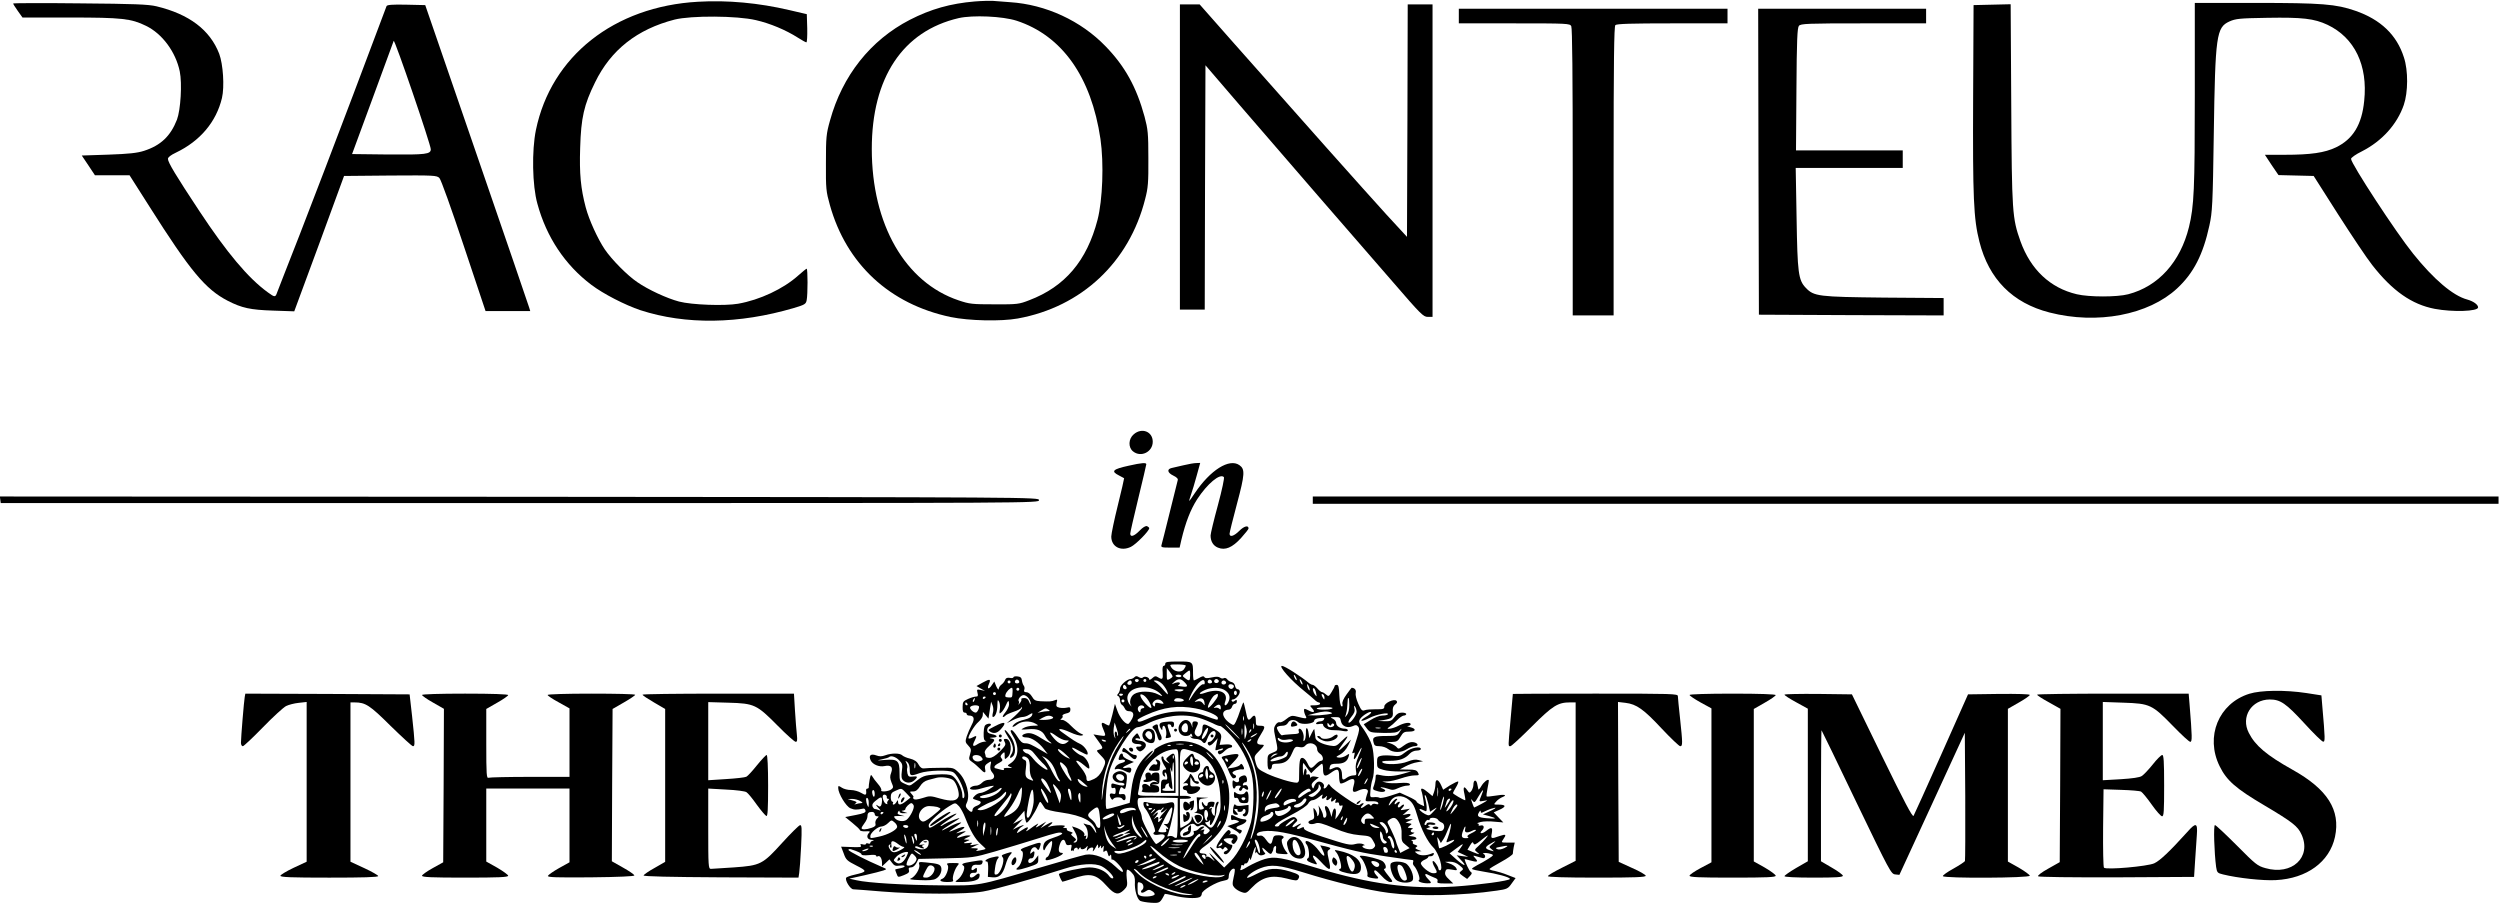 <?xml version="1.0" standalone="no"?>
<!DOCTYPE svg PUBLIC "-//W3C//DTD SVG 20010904//EN"
 "http://www.w3.org/TR/2001/REC-SVG-20010904/DTD/svg10.dtd">
<svg version="1.0" xmlns="http://www.w3.org/2000/svg"
 width="1712pt" height="620pt" viewBox="0 0 1712 620"
 preserveAspectRatio="xMidYMid meet">

<g transform="translate(0,620) scale(0.1,-0.1)"
fill="#000000" stroke="none">
<path d="M4780 6188 c-575 -32 -1006 -374 -1110 -878 -29 -141 -25 -381 10
-505 62 -229 190 -420 369 -555 83 -63 232 -139 336 -174 311 -101 675 -96
1052 15 74 22 82 27 87 53 8 38 8 216 0 216 -3 0 -29 -21 -57 -46 -102 -92
-264 -168 -413 -194 -92 -16 -316 -8 -404 15 -83 22 -211 81 -286 133 -67 45
-175 154 -223 225 -47 70 -107 200 -130 287 -34 129 -44 230 -38 408 6 206 26
294 102 448 108 222 288 364 545 430 112 28 427 27 557 -4 96 -22 204 -67 287
-120 28 -18 54 -32 58 -32 5 0 7 43 6 97 l-3 96 -120 28 c-209 49 -423 69
-625 57z"/>
<path d="M6675 6190 c-166 -14 -301 -52 -445 -126 -269 -139 -462 -383 -546
-689 -26 -92 -28 -115 -28 -290 -1 -178 1 -196 27 -289 113 -404 409 -679 827
-767 126 -26 344 -31 460 -10 436 79 763 385 872 818 20 76 23 113 22 278 0
172 -3 199 -26 286 -55 202 -134 345 -267 482 -169 175 -409 286 -654 302 -45
3 -98 7 -117 9 -19 1 -76 0 -125 -4z m287 -132 c311 -102 511 -384 574 -810
24 -167 15 -417 -20 -553 -73 -281 -223 -458 -468 -551 -69 -27 -81 -29 -238
-28 -153 0 -171 2 -245 27 -367 123 -595 521 -595 1037 0 488 212 807 595 896
97 22 301 13 397 -18z"/>
<path d="M90 6176 c0 -3 14 -26 32 -51 l32 -45 325 0 c356 0 419 -7 521 -57
111 -54 203 -178 231 -312 17 -83 6 -263 -19 -330 -44 -113 -111 -177 -226
-214 -47 -15 -103 -21 -244 -26 l-182 -6 45 -67 45 -68 119 0 118 0 138 -217
c278 -439 382 -564 535 -643 96 -49 154 -62 310 -67 l145 -5 171 463 170 464
317 3 c300 2 318 1 336 -17 11 -11 80 -204 167 -465 l149 -446 153 0 153 0 -7
23 c-3 12 -165 483 -359 1047 l-353 1025 -130 3 c-98 2 -131 -1 -135 -10 -2
-7 -105 -278 -227 -603 -122 -324 -288 -756 -367 -960 -80 -203 -149 -382
-155 -397 -12 -35 -16 -35 -64 0 -135 98 -280 271 -469 557 -160 242 -215 333
-215 357 0 11 19 26 55 43 165 79 276 210 315 374 18 77 8 231 -19 303 -63
163 -205 271 -430 325 -54 13 -152 17 -523 20 -252 3 -458 2 -458 -1z m2860
-998 c0 -34 -33 -38 -289 -36 l-250 3 140 380 c77 209 142 387 145 395 6 15
254 -710 254 -742z"/>
<path d="M15030 5550 c0 -647 -5 -761 -40 -905 -59 -239 -209 -406 -416 -460
-76 -20 -268 -20 -352 0 -183 43 -316 169 -386 363 -56 158 -59 197 -63 940
l-4 683 -127 -3 -127 -3 -3 -635 c-3 -685 3 -828 43 -985 65 -257 227 -420
480 -485 327 -84 678 -17 874 165 113 105 178 232 221 431 20 91 23 141 30
624 10 681 18 732 107 773 43 19 68 22 260 25 240 4 320 -5 412 -48 185 -88
277 -277 251 -521 -16 -163 -77 -262 -193 -318 -77 -37 -172 -51 -353 -51
l-134 0 46 -70 47 -69 120 -3 121 -3 168 -264 c93 -145 197 -301 233 -346 138
-177 271 -270 428 -300 123 -23 297 -18 297 10 0 19 -32 42 -75 54 -97 26
-229 138 -370 314 -116 143 -425 616 -425 649 0 8 32 31 75 52 137 70 240 184
286 317 30 87 31 236 1 326 -49 154 -159 259 -332 319 -132 46 -230 54 -682
54 l-418 0 0 -630z"/>
<path d="M8080 5125 l0 -1045 85 0 85 0 2 836 3 837 231 -269 c128 -148 371
-429 540 -625 170 -195 401 -462 514 -592 189 -219 207 -237 237 -237 l33 0 0
1070 0 1070 -85 0 -85 0 -2 -796 -3 -796 -141 153 c-142 156 -600 670 -1039
1167 l-240 272 -67 0 -68 0 0 -1045z"/>
<path d="M9990 6090 l0 -50 380 0 c365 0 380 -1 390 -19 7 -13 10 -343 10
-1000 l0 -981 140 0 140 0 0 988 c0 755 3 991 12 1000 9 9 109 12 390 12 l378
0 0 50 0 50 -920 0 -920 0 0 -50z"/>
<path d="M12042 5093 l3 -1048 633 -3 632 -2 0 59 0 60 -407 3 c-450 5 -481 8
-537 67 -51 53 -57 103 -63 479 l-6 342 367 0 366 0 0 60 0 60 -366 0 -365 0
3 418 c2 337 6 422 17 435 12 15 56 17 442 17 l429 0 0 50 0 50 -575 0 -575 0
2 -1047z"/>
<path d="M7764 3226 c-37 -31 -39 -90 -5 -117 54 -44 135 -4 135 66 0 70 -75
99 -130 51z"/>
<path d="M7730 3011 c-110 -24 -125 -38 -67 -67 17 -9 33 -18 35 -19 1 -1 -18
-84 -43 -185 -25 -101 -45 -197 -45 -214 0 -70 65 -104 134 -71 34 16 126 109
126 128 0 4 -7 10 -15 14 -10 3 -29 -8 -51 -31 -37 -38 -64 -47 -64 -20 0 9
25 117 55 241 30 124 55 229 55 234 0 12 -32 10 -120 -10z"/>
<path d="M8105 3014 c-33 -8 -70 -16 -82 -19 -34 -8 -28 -33 12 -52 23 -11 34
-22 30 -32 -2 -9 -27 -108 -55 -221 -28 -113 -53 -213 -56 -222 -5 -16 2 -18
59 -18 l65 0 12 53 c29 121 63 208 108 278 70 107 156 179 183 152 5 -5 -12
-85 -41 -193 -28 -102 -50 -195 -50 -207 0 -40 18 -70 50 -83 50 -21 99 0 159
66 28 31 51 60 51 65 0 24 -30 17 -63 -16 -37 -37 -67 -46 -67 -20 0 9 23 101
51 206 54 202 56 236 16 264 -69 48 -199 -34 -305 -192 -19 -29 -36 -53 -38
-53 -2 0 4 19 12 43 8 23 26 81 39 130 l24 87 -27 -1 c-15 0 -54 -7 -87 -15z"/>
<path d="M2 2778 l3 -23 3555 0 c3548 0 3555 0 3555 20 0 20 -8 20 -3558 23
l-3558 2 3 -22z"/>
<path d="M8990 2775 l0 -25 4060 0 4060 0 0 25 0 25 -4060 0 -4060 0 0 -25z"/>
<path d="M7980 1655 c0 -8 -5 -15 -11 -15 -7 0 -10 -17 -7 -45 3 -48 -1 -52
-32 -33 -15 10 -23 9 -39 -6 -12 -11 -21 -14 -21 -9 0 15 -32 25 -43 14 -6 -6
-16 -5 -28 2 -14 9 -21 9 -31 -1 -6 -6 -18 -12 -25 -12 -25 0 -73 -43 -73 -65
0 -11 -6 -27 -12 -34 -10 -11 -10 -14 0 -18 6 -3 12 -15 12 -28 0 -13 6 -28
13 -32 8 -4 16 -16 20 -25 3 -10 15 -18 25 -18 32 0 41 -19 25 -51 -8 -16 -19
-31 -24 -35 -17 -10 -59 37 -77 88 l-17 48 -17 -72 c-10 -39 -20 -73 -22 -75
-2 -3 -13 1 -25 8 -29 19 -34 8 -16 -34 21 -50 20 -50 -26 -43 l-41 7 31 -43
c37 -50 38 -54 9 -61 -22 -6 -22 -7 10 -40 38 -39 38 -43 11 -101 -15 -29 -33
-49 -56 -60 -45 -21 -53 -20 -53 8 0 13 -16 43 -35 66 -19 23 -35 44 -35 46 0
12 23 0 55 -27 27 -24 35 -27 35 -15 0 31 -30 76 -54 82 -23 6 -78 54 -61 54
4 0 28 -12 52 -26 25 -14 47 -24 49 -21 12 12 -19 58 -48 72 -30 14 -48 25
-127 82 -40 28 -6 27 58 -2 32 -15 67 -25 78 -22 15 3 15 5 -7 14 -14 6 -43
30 -65 52 -21 23 -48 41 -60 41 -15 0 -17 2 -6 9 7 5 11 13 7 19 -3 5 8 12 24
16 22 4 30 11 30 26 0 17 -4 19 -25 14 -14 -3 -36 -3 -50 0 -21 5 -24 10 -19
33 6 23 5 25 -12 18 -21 -9 -37 -10 -99 -7 -34 2 -44 7 -58 32 -11 18 -26 30
-39 30 -14 0 -18 5 -14 16 4 9 2 22 -3 28 -5 6 -11 22 -13 36 -2 19 -10 26
-30 28 -16 2 -28 -1 -28 -6 0 -5 -11 -7 -25 -4 -18 3 -27 -1 -32 -14 -4 -11
-15 -25 -25 -32 -10 -7 -18 -21 -19 -30 0 -9 -7 -2 -16 17 l-14 34 -18 -26
c-21 -32 -34 -25 -19 9 16 35 6 37 -42 10 l-43 -24 29 -17 29 -16 -29 6 c-26
6 -28 4 -22 -20 5 -19 3 -25 -10 -25 -10 0 -34 -7 -54 -16 -34 -15 -38 -21
-38 -55 -1 -28 4 -39 14 -39 8 0 14 -4 14 -10 0 -5 7 -10 15 -10 36 0 42 -22
19 -64 -12 -23 -27 -58 -34 -79 -11 -35 -10 -41 11 -63 20 -21 21 -28 12 -59
-10 -33 -9 -37 14 -53 14 -9 37 -29 52 -44 31 -34 45 -36 37 -4 -4 18 0 28 19
40 24 16 25 16 18 -14 -4 -22 0 -36 12 -50 24 -26 13 -50 -23 -50 -16 0 -37
-9 -47 -20 -10 -11 -28 -20 -39 -20 -12 0 -28 -4 -36 -10 -26 -16 19 -25 64
-11 23 7 55 15 71 18 29 4 29 4 -10 -21 -22 -14 -49 -26 -61 -26 -11 0 -29 -9
-39 -20 -19 -21 -21 -18 31 -35 20 -6 9 -24 -22 -35 -13 -5 -24 -16 -24 -25 0
-20 -13 -19 -34 4 -14 15 -15 24 -7 40 28 51 0 159 -54 211 -35 33 -35 34
-127 32 -51 0 -102 -2 -112 -4 -12 -2 -25 7 -36 27 -11 21 -28 32 -58 40 -23
5 -47 16 -54 23 -15 15 -72 16 -115 0 -25 -9 -41 -9 -62 -1 -38 14 -54 0 -39
-33 13 -29 58 -48 95 -40 44 9 60 -6 46 -45 -10 -25 -9 -38 2 -67 14 -32 14
-36 -2 -48 -20 -15 -77 -19 -68 -5 3 6 -7 25 -23 43 -16 18 -33 41 -39 52 -9
15 -11 12 -18 -25 -4 -24 -7 -47 -6 -51 0 -5 -4 -8 -9 -8 -6 0 -10 -6 -9 -12
4 -34 -2 -37 -33 -18 -18 11 -50 20 -71 20 -21 0 -49 7 -62 16 -23 15 -25 15
-25 -2 0 -38 54 -127 84 -139 26 -11 40 -12 89 -2 6 1 12 -5 14 -14 3 -13 -11
-19 -67 -30 l-72 -14 49 -40 c27 -22 51 -44 52 -50 1 -5 18 -9 38 -8 29 2 34
0 25 -9 -22 -22 -14 -48 16 -49 16 -1 20 -3 10 -6 -10 -2 -18 -9 -18 -15 0 -5
-7 -8 -15 -4 -8 3 -15 1 -15 -3 0 -5 -10 -7 -22 -3 -14 3 -19 2 -14 -6 8 -14
1 -15 -76 -12 l-58 2 18 -47 c15 -43 23 -50 86 -82 77 -39 76 -42 -12 -63 -28
-6 -54 -16 -57 -20 -11 -17 28 -80 49 -80 12 0 100 -7 196 -15 233 -19 581
-20 692 0 79 13 341 87 557 156 109 35 209 41 257 16 39 -20 88 -73 76 -81 -6
-4 -17 2 -24 12 -26 38 -80 62 -138 62 -46 0 -196 -32 -208 -45 -3 -3 14 -42
23 -53 1 -1 27 7 58 17 133 46 170 39 248 -48 53 -58 77 -63 116 -25 23 23 25
31 19 79 -3 30 -2 56 3 59 4 3 19 -6 31 -20 18 -18 23 -34 22 -64 -4 -53 15
-117 36 -129 10 -5 44 -11 75 -13 60 -3 61 -3 94 61 1 1 30 -4 65 -13 66 -16
144 -21 172 -10 9 3 16 14 16 24 0 22 99 81 150 89 30 6 35 10 35 35 1 27 27
57 40 45 3 -3 0 -29 -7 -57 -10 -46 -9 -54 6 -71 10 -11 32 -25 49 -30 28 -10
33 -8 67 28 72 75 135 92 241 65 61 -16 71 -16 79 -4 16 25 6 33 -56 52 -93
28 -151 24 -228 -16 -36 -19 -66 -31 -66 -27 0 15 46 48 90 65 73 29 130 23
295 -28 215 -67 442 -122 584 -140 199 -26 503 -20 741 15 70 10 77 13 102 49
l27 37 -54 21 c-29 12 -70 24 -89 28 -20 3 -36 9 -36 13 0 3 36 25 80 49 44
24 80 49 80 56 0 8 3 28 6 45 l7 31 -47 0 c-47 0 -47 0 -32 22 24 34 20 38
-25 23 -58 -21 -61 -20 -53 20 7 41 -2 44 -40 14 -27 -21 -50 -19 -28 3 20 20
15 41 -8 35 -11 -3 -18 -1 -14 4 3 5 -1 9 -8 10 -7 1 3 5 22 10 19 5 62 6 95
2 l60 -5 -33 34 -33 35 40 18 c47 21 45 35 -6 35 -36 0 -36 0 -17 21 10 12 30
26 44 31 37 15 9 20 -52 9 -29 -5 -55 -7 -57 -5 -3 3 0 28 6 57 6 28 10 53 8
55 -7 8 -34 -13 -50 -40 -10 -18 -20 -28 -21 -23 -1 6 -5 23 -8 38 -7 32 -26
27 -26 -7 0 -12 -6 -30 -13 -41 -13 -17 -15 -17 -30 5 -22 32 -30 21 -18 -29
5 -22 7 -41 5 -41 -10 0 -84 43 -84 49 0 3 9 21 21 40 11 18 18 36 15 39 -3 3
-28 -9 -55 -25 l-48 -31 -14 31 c-19 42 -39 47 -39 8 0 -16 -5 -42 -10 -56
l-10 -27 -31 26 c-35 30 -54 34 -45 9 4 -9 10 -37 13 -60 l6 -44 -27 12 c-14
7 -26 16 -26 21 0 5 -26 20 -57 34 l-57 26 -64 -21 c-35 -12 -69 -18 -75 -14
-7 4 -24 6 -39 4 -26 -2 -27 -1 -23 46 2 26 8 61 14 76 16 41 13 175 -4 233
-8 28 -33 75 -54 106 -37 51 -39 56 -25 77 17 24 74 57 74 42 0 -5 -16 -19
-36 -30 -53 -32 -34 -37 23 -8 45 24 137 42 127 25 -3 -5 -20 -8 -38 -8 -19 0
-52 -13 -79 -30 l-48 -30 21 -28 c21 -28 25 -29 112 -31 74 -1 95 2 111 16 20
18 20 18 2 -9 -16 -26 -22 -28 -89 -28 -85 0 -100 -7 -90 -43 5 -23 12 -27 41
-27 20 0 46 -9 60 -20 33 -26 89 -26 128 0 17 11 41 20 53 20 33 0 22 24 -12
28 -18 2 -39 -6 -63 -24 -31 -23 -37 -25 -47 -12 -6 8 -24 20 -41 26 l-30 10
38 1 c32 1 41 6 58 36 18 31 26 35 61 35 47 0 48 21 2 31 -16 4 -21 7 -11 8 9
0 17 6 17 11 0 17 -43 11 -83 -10 -41 -22 -100 -30 -62 -8 11 7 34 27 51 45
17 18 39 33 48 33 9 0 16 5 16 10 0 6 -13 10 -29 10 -21 0 -36 -8 -51 -30 -19
-26 -27 -30 -68 -29 l-47 2 40 6 c58 10 67 18 63 58 -2 25 3 39 17 49 13 10
16 17 8 25 -16 16 -83 -15 -83 -39 0 -17 -7 -20 -57 -19 -32 0 -67 -2 -78 -7
-17 -6 -24 1 -43 44 -14 31 -21 61 -18 75 5 19 -7 35 -28 35 -1 0 -17 -21 -35
-46 -21 -29 -31 -52 -28 -65 3 -13 1 -19 -6 -16 -7 2 -13 32 -15 75 -2 55 -6
72 -17 72 -8 0 -15 -3 -15 -7 0 -5 -9 -23 -21 -42 -19 -31 -21 -32 -38 -17
-10 9 -22 16 -27 16 -6 0 -20 11 -32 25 -12 14 -27 25 -32 25 -6 0 -16 5 -23
10 -57 48 -170 120 -188 120 -26 0 63 -101 156 -175 27 -22 58 -48 67 -57 10
-10 23 -18 28 -18 6 0 10 -4 10 -10 0 -5 -16 -10 -37 -10 -36 0 -36 0 -18 -20
25 -27 13 -35 -24 -15 -28 14 -31 14 -31 0 0 -9 5 -26 11 -37 12 -22 7 -22
-73 -2 -21 5 -35 0 -59 -20 -18 -15 -38 -25 -45 -22 -8 3 -21 -5 -29 -18 -12
-18 -13 -32 -4 -72 23 -110 24 -101 -15 -118 -35 -14 -36 -17 -36 -65 0 -39 4
-51 15 -51 8 0 15 9 15 20 0 15 7 20 29 20 58 0 86 18 108 70 20 46 23 49 50
44 20 -4 33 -1 42 10 26 31 81 14 81 -26 0 -10 9 -23 20 -30 22 -14 27 -48 7
-48 -8 0 -24 -11 -37 -25 -31 -33 -37 -32 -57 10 -10 21 -24 35 -35 35 -18 0
-21 -21 -22 -147 0 -14 -6 -23 -16 -23 -35 0 -139 32 -202 61 -61 30 -67 35
-79 76 -12 44 -12 44 27 84 32 32 35 39 19 39 -43 0 -46 14 -15 63 37 59 37
67 0 67 -28 0 -30 3 -30 35 0 37 -10 44 -30 20 -21 -25 -27 -18 -39 45 -7 33
-14 60 -16 60 -2 0 -11 -24 -21 -52 -9 -29 -23 -65 -31 -81 -13 -26 -15 -26
-38 -11 -38 25 -59 62 -44 80 6 8 20 14 31 14 11 0 22 9 25 20 3 11 12 20 19
20 8 0 14 7 14 16 0 13 -3 14 -14 5 -10 -8 -16 -9 -21 -1 -3 5 0 10 8 10 18 0
47 32 47 53 0 9 -6 17 -14 17 -8 0 -16 10 -18 22 -2 13 -11 24 -23 27 -11 2
-25 10 -31 19 -6 8 -16 12 -23 8 -6 -4 -18 -3 -25 3 -10 8 -27 9 -57 2 -32 -7
-45 -7 -51 2 -5 9 -15 7 -37 -6 -16 -9 -32 -17 -35 -17 -3 0 -6 22 -6 49 0 81
0 81 -101 81 -72 0 -89 -3 -89 -15z m140 -13 c0 -5 -6 -16 -13 -26 -18 -24
-65 -17 -85 12 -14 22 -14 22 42 22 31 0 56 -4 56 -8z m-90 -74 c0 -4 -9 -12
-20 -18 -19 -10 -20 -8 -20 32 l0 43 20 -25 c11 -14 20 -28 20 -32z m120 7 c0
-39 -5 -42 -35 -19 -20 15 -20 15 4 35 31 25 31 25 31 -16z m-60 -4 c0 -6 -9
-9 -20 -8 -11 1 -20 5 -20 9 0 4 9 8 20 8 11 0 20 -4 20 -9z m790 -26 c0 -5
-5 -3 -10 5 -5 8 -10 20 -10 25 0 6 5 3 10 -5 5 -8 10 -19 10 -25z m-1900 -16
c0 -5 -7 -9 -15 -9 -15 0 -20 12 -9 23 8 8 24 -1 24 -14z m818 10 c-2 -6 -8
-10 -13 -10 -5 0 -11 4 -13 10 -2 6 4 11 13 11 9 0 15 -5 13 -11z m52 1 c0 -5
-4 -10 -10 -10 -5 0 -10 5 -10 10 0 6 5 10 10 10 6 0 10 -4 10 -10z m260 -10
c29 -29 25 -37 -17 -31 -21 2 -32 6 -25 8 6 3 12 9 12 14 0 10 -27 8 -50 -5
-8 -4 -4 2 9 13 29 26 46 26 71 1z m140 -6 c0 -8 -4 -13 -8 -10 -11 7 -53 -37
-81 -84 -27 -45 -27 -31 0 23 38 75 89 116 89 71z m50 5 c0 -5 -7 -9 -15 -9
-15 0 -20 12 -9 23 8 8 24 -1 24 -14z m45 12 c7 -12 -12 -24 -25 -16 -11 7 -4
25 10 25 5 0 11 -4 15 -9z m575 -26 c0 -5 -5 -3 -10 5 -5 8 -10 20 -10 25 0 6
5 3 10 -5 5 -8 10 -19 10 -25z m-2000 15 c0 -5 -4 -10 -10 -10 -5 0 -10 5 -10
10 0 6 5 10 10 10 6 0 10 -4 10 -10z m830 -5 c0 -8 -7 -15 -15 -15 -16 0 -20
12 -8 23 11 12 23 8 23 -8z m212 -12 c14 -16 29 -39 33 -53 6 -22 3 -20 -25
12 -17 21 -41 45 -53 53 -21 15 -21 15 -1 15 11 0 32 -12 46 -27z m433 18 c7
-12 -12 -24 -25 -16 -11 7 -4 25 10 25 5 0 11 -4 15 -9z m55 -31 c0 -5 -5 -12
-11 -16 -14 -8 -33 11 -25 25 7 11 36 4 36 -9z m519 -25 c0 -5 -4 -3 -9 5 -5
8 -9 22 -9 30 0 16 17 -16 18 -35z m-1255 20 c3 -9 0 -15 -9 -15 -8 0 -15 7
-15 15 0 8 4 15 9 15 5 0 11 -7 15 -15z m197 -21 c14 -7 32 -20 40 -30 13 -15
11 -15 -21 1 -46 24 -127 25 -163 2 -27 -17 -37 -60 -19 -83 4 -5 -1 -1 -10 9
-10 11 -18 32 -18 47 0 66 107 96 191 54z m-977 -11 c-2 -41 -2 -41 -29 -39
-20 1 -24 5 -19 21 6 19 31 45 44 45 3 0 5 -12 4 -27z m46 17 c0 -5 -4 -10
-10 -10 -5 0 -10 5 -10 10 0 6 5 10 10 10 6 0 10 -4 10 -10z m1414 -11 c28
-22 33 -48 16 -80 -16 -28 -31 -24 -20 6 25 65 -43 94 -139 60 -48 -17 -46 0
3 21 47 20 109 18 140 -7z m619 -16 c5 -26 4 -26 -9 -8 -15 21 -19 49 -5 41 5
-3 11 -18 14 -33z m-912 18 c-8 -5 -23 -8 -34 -5 -36 6 -31 14 9 14 27 0 35
-3 25 -9z m369 -16 c0 -8 -4 -15 -10 -15 -5 0 -10 7 -10 15 0 8 5 15 10 15 6
0 10 -7 10 -15z m-1650 -5 c0 -5 -4 -10 -10 -10 -5 0 -10 5 -10 10 0 6 5 10
10 10 6 0 10 -4 10 -10z m870 -4 c0 -11 -19 -15 -25 -6 -3 5 1 10 9 10 9 0 16
-2 16 -4z m182 -56 c25 -48 12 -51 -28 -8 -41 45 -48 79 -11 56 12 -8 30 -30
39 -48z m468 45 c0 -15 -60 -88 -67 -81 -8 8 26 74 44 85 23 13 23 14 23 -4z
m730 -13 c0 -15 -2 -15 -10 -2 -13 20 -13 33 0 25 6 -3 10 -14 10 -23z m-2026
-4 c9 -12 16 -29 15 -38 0 -8 -5 -3 -11 13 -7 19 -17 27 -34 27 -14 0 -23 -4
-20 -9 3 -5 -2 -17 -12 -28 -9 -10 -13 -13 -8 -6 5 8 6 16 3 20 -11 11 13 43
33 43 10 0 26 -10 34 -22z m-294 8 c0 -3 -4 -8 -10 -11 -5 -3 -10 -1 -10 4 0
6 5 11 10 11 6 0 10 -2 10 -4z m-77 -21 c-3 -9 -8 -14 -10 -11 -3 3 -2 9 2 15
9 16 15 13 8 -4z m1434 0 c2 -5 -13 -10 -32 -10 -35 0 -42 5 -28 19 10 10 56
3 60 -9z m141 -15 c3 -24 3 -24 -11 -6 -10 13 -21 17 -38 13 -23 -6 -23 -6 -4
9 27 20 49 14 53 -16z m992 -18 c0 -29 -6 -56 -16 -68 -15 -19 -16 -19 -8 1 4
11 9 38 10 60 4 56 3 55 9 55 3 0 5 -22 5 -48z m-2393 -29 c-5 -31 -4 -33 10
-21 9 7 22 28 30 46 16 38 23 41 23 8 0 -14 -12 -38 -26 -55 -14 -17 -21 -31
-15 -31 5 0 12 4 16 9 3 5 27 17 54 26 28 9 52 22 55 28 3 9 5 9 5 0 1 -6 -23
-32 -51 -58 l-53 -47 42 21 c23 12 53 21 65 21 13 0 34 7 46 16 12 8 22 12 22
7 -1 -20 -19 -33 -58 -42 -24 -5 -52 -17 -63 -27 -28 -25 -15 -30 17 -5 31 24
87 27 124 6 25 -14 25 -14 -15 -15 -22 0 -51 -7 -65 -15 -23 -13 -21 -13 30
-9 63 6 98 -8 117 -46 7 -14 20 -30 29 -37 38 -28 -5 -11 -56 22 -53 34 -82
41 -114 29 -26 -10 -18 -24 13 -24 35 0 85 -34 120 -80 l26 -34 -40 23 c-72
43 -90 51 -115 51 -19 0 -32 11 -53 45 -16 25 -33 45 -38 45 -13 0 -11 -9 10
-44 43 -70 36 -147 -17 -182 -25 -16 -25 -18 -7 -25 20 -9 20 -9 0 -8 -35 2
-46 -1 -40 -10 3 -6 -7 -6 -27 0 -18 5 -34 9 -35 9 -2 0 -3 4 -3 10 0 5 14 17
31 25 25 14 28 19 18 31 -10 12 -9 18 4 32 16 15 17 14 17 -12 0 -28 0 -29 20
-11 34 31 26 125 -11 125 -17 0 -18 -3 -9 -21 10 -18 5 -26 -33 -65 -30 -30
-53 -44 -71 -44 -14 0 -26 4 -26 9 0 5 -3 16 -6 25 -4 10 6 27 30 48 42 37 44
45 14 51 -16 3 -13 5 10 6 39 1 35 16 -8 24 -22 5 -30 12 -30 27 0 11 7 23 15
26 8 4 13 10 10 15 -3 4 -15 5 -26 0 -17 -6 -21 -17 -23 -59 -1 -39 2 -52 14
-56 8 -2 5 -4 -8 -5 -12 0 -34 -8 -48 -17 -32 -22 -39 -13 -19 25 17 34 14 37
-17 20 -11 -6 -22 -8 -25 -6 -9 9 39 90 68 114 16 14 29 35 29 46 l1 22 19
-23 19 -23 5 33 c3 18 7 44 9 58 l4 25 10 -25 c6 -14 7 -37 2 -52 -4 -16 -4
-28 1 -28 16 0 30 38 30 82 1 36 2 40 11 24 6 -10 9 -34 6 -53z m853 57 c0 -5
-4 -10 -10 -10 -5 0 -10 5 -10 10 0 6 5 10 10 10 6 0 10 -4 10 -10z m261 -6
c12 -15 10 -16 -19 -10 -27 6 -32 5 -32 -10 0 -14 -3 -15 -12 -6 -8 8 -8 15 2
27 16 20 44 19 61 -1z m-1336 -14 c3 -5 1 -10 -4 -10 -6 0 -11 5 -11 10 0 6 2
10 4 10 3 0 8 -4 11 -10z m1735 -28 c0 -12 -3 -13 -11 -5 -6 6 -19 9 -28 6
-12 -3 -12 -1 3 11 21 17 36 13 36 -12z m-1657 12 c7 -8 -10 -44 -21 -44 -18
0 -45 28 -38 38 8 13 48 16 59 6z m1132 -4 c3 -5 -1 -10 -9 -10 -9 0 -16 -8
-16 -17 0 -13 -3 -14 -11 -6 -7 7 -9 19 -6 27 7 18 33 21 42 6z m1455 -35 c0
-24 -45 -83 -55 -73 -4 4 5 22 19 39 20 24 26 39 21 58 -4 20 -3 22 5 11 5 -8
10 -24 10 -35z m-1104 24 c77 -14 154 -47 154 -66 0 -17 1 -17 -95 18 -122 43
-260 35 -392 -26 -48 -21 -63 -23 -63 -5 0 4 26 19 58 33 121 55 219 68 338
46z m939 1 c-7 -12 -102 -13 -108 -2 -3 4 22 8 54 9 36 1 57 -2 54 -7z m-1945
-10 c12 -8 12 -10 -5 -10 -11 0 -31 -3 -45 -6 l-25 -5 25 15 c30 18 31 18 50
6z m1935 -19 c14 -6 7 -9 -29 -14 -27 -4 -67 -7 -90 -6 l-41 1 50 13 c59 15
83 16 110 6z m-1907 -30 c16 -10 -17 -21 -63 -21 l-30 1 25 14 c29 16 49 18
68 6z m1003 -7 c30 -9 72 -26 94 -37 22 -12 45 -20 51 -19 6 1 39 -27 72 -63
66 -70 120 -171 143 -265 19 -77 16 -250 -4 -330 -25 -96 -89 -218 -140 -268
l-44 -43 -58 58 c-49 50 -53 52 -29 18 28 -39 28 -39 3 -17 -14 12 -29 19 -33
15 -4 -5 -6 -1 -4 7 2 9 -5 14 -21 15 -39 0 -35 20 9 50 62 43 126 119 145
173 23 65 30 176 16 244 -16 75 -62 165 -108 213 -87 90 -232 116 -346 63 -32
-15 -56 -31 -53 -36 3 -5 -11 -24 -32 -43 l-37 -34 34 38 c48 51 25 47 -26 -5
-55 -57 -82 -120 -96 -228 l-11 -88 -72 -21 c-40 -12 -78 -21 -85 -21 -14 0
-5 163 13 240 26 114 155 320 199 320 11 0 39 10 62 22 112 57 250 74 358 42z
m306 -16 c-3 -7 -5 -2 -5 12 0 14 2 19 5 13 2 -7 2 -19 0 -25z m548 3 c-3 -6
-15 -11 -25 -11 -10 0 -22 -5 -26 -11 -5 -8 1 -10 20 -7 14 3 26 2 26 -3 0
-19 35 -40 69 -39 20 0 51 -2 69 -6 21 -4 32 -2 32 5 0 6 -9 11 -21 11 -31 0
-59 18 -59 39 0 10 -10 23 -22 29 -21 10 -20 11 13 11 33 1 37 -2 42 -29 7
-34 44 -49 82 -32 18 9 26 8 36 -4 10 -12 8 -29 -11 -87 -12 -40 -25 -78 -28
-86 -4 -9 -1 -12 7 -7 9 6 10 1 5 -18 -9 -38 3 -32 26 14 30 60 33 48 4 -17
-19 -44 -23 -67 -19 -95 6 -35 5 -38 -17 -38 -13 0 -33 -7 -44 -15 -28 -21
-34 -18 -34 19 0 44 -22 63 -56 47 -33 -15 -33 -14 -27 9 4 16 14 20 47 20 47
0 71 14 81 48 7 23 6 23 -18 7 -14 -9 -36 -15 -49 -13 -22 3 -21 5 9 21 19 10
42 35 54 60 l21 42 -39 -37 c-53 -51 -60 -48 -18 8 20 26 34 48 32 51 -3 2
-21 -13 -41 -33 -34 -34 -40 -36 -77 -30 -54 9 -99 32 -101 54 -1 9 -2 24 -4
32 -1 8 -3 20 -3 25 -1 6 -9 -6 -18 -25 l-17 -35 -4 30 c-6 48 -21 53 -19 7 0
-23 -4 -47 -10 -53 -7 -7 -9 -4 -6 14 5 27 -12 67 -28 67 -6 0 -8 -8 -5 -18 5
-15 -2 -18 -51 -20 -32 -2 -60 -5 -62 -7 -7 -8 -42 45 -36 55 3 5 19 10 35 10
19 0 33 7 40 20 13 24 47 26 71 4 22 -20 109 -11 109 11 0 8 13 15 33 17 38 4
41 3 32 -11z m-1409 -109 c-3 -3 -6 2 -6 11 0 10 -5 17 -10 17 -6 0 -8 -12 -5
-27 5 -25 4 -26 -4 -6 -6 12 -7 38 -4 59 l6 36 14 -42 c8 -23 12 -44 9 -48z
m876 -4 c-9 -30 -10 -27 -10 32 0 59 1 62 10 33 8 -23 8 -43 0 -65z m55 55
c-3 -10 -5 -4 -5 12 0 17 2 24 5 18 2 -7 2 -21 0 -30z m530 25 c2 6 9 10 14 6
14 -8 0 -24 -22 -24 -11 0 -19 7 -19 18 0 15 2 15 11 2 8 -11 12 -12 16 -2z
m-672 -48 c27 -27 47 -50 44 -50 -3 0 -27 23 -54 50 -27 28 -47 50 -44 50 3 0
27 -22 54 -50z m62 -17 c-3 -10 -5 -2 -5 17 0 19 2 27 5 18 2 -10 2 -26 0 -35z
m946 40 c-7 -2 -21 -2 -30 0 -10 3 -4 5 12 5 17 0 24 -2 18 -5z m-1713 -7 c0
-2 -8 -10 -17 -17 -16 -13 -17 -12 -4 4 13 16 21 21 21 13z m821 -19 c-10 -9
-11 -8 -5 6 3 10 9 15 12 12 3 -3 0 -11 -7 -18z m-1262 -57 c25 -1 25 -1 7
-15 -26 -20 -55 -10 -88 28 -40 46 -34 53 14 18 23 -17 53 -31 67 -31z m1297
35 c-11 -8 -25 -15 -30 -15 -6 1 0 7 14 15 32 19 40 18 16 0z m-936 -66 c-60
-93 -94 -204 -113 -369 -3 -19 -3 -1 -1 40 7 126 47 247 116 348 44 64 43 50
-2 -19z m1153 36 c19 4 37 2 41 -3 3 -5 -11 -12 -31 -15 -37 -6 -73 6 -73 25
0 7 5 7 14 -1 9 -8 28 -10 49 -6z m-1242 -13 c-7 -2 -18 1 -23 6 -8 8 -4 9 13
5 13 -4 18 -8 10 -11z m994 8 c-3 -5 -12 -10 -18 -10 -7 0 -6 4 3 10 19 12 23
12 15 0z m-8 -93 c72 -144 83 -364 26 -540 -19 -62 -27 -56 -8 6 8 26 19 95
26 153 17 165 -7 303 -76 419 -19 33 -26 49 -14 35 12 -14 32 -47 46 -73z
m-454 66 c-13 -2 -33 -2 -45 0 -13 2 -3 4 22 4 25 0 35 -2 23 -4z m-86 -9 c-3
-3 -12 -4 -19 -1 -8 3 -5 6 6 6 11 1 17 -2 13 -5z m150 0 c-3 -3 -12 -4 -19
-1 -8 3 -5 6 6 6 11 1 17 -2 13 -5z m-1080 -60 c15 -20 39 -46 51 -58 13 -11
28 -29 33 -38 17 -31 -59 20 -93 63 -17 22 -37 39 -43 39 -7 0 -18 7 -25 15
-11 13 -8 15 18 15 24 0 38 -8 59 -36z m211 0 c36 -34 36 -35 7 -21 -34 17
-74 57 -56 57 6 0 28 -16 49 -36z m772 -124 l0 -160 -140 0 c-140 0 -140 0
-136 23 3 12 8 40 11 62 20 121 133 230 243 234 22 1 22 1 22 -159z m99 145
c115 -35 180 -143 188 -313 4 -84 1 -98 -23 -152 -29 -64 -41 -71 -69 -40 -16
17 -16 20 -2 20 8 0 18 6 21 13 4 6 4 2 2 -10 -2 -13 -1 -23 3 -23 12 0 41 69
41 96 0 14 5 34 10 45 6 11 7 19 1 19 -13 0 -21 -26 -21 -68 -1 -34 -2 -35
-15 -19 -7 11 -11 26 -8 35 5 11 3 13 -7 7 -9 -5 -11 -4 -6 4 4 6 12 9 17 6 5
-4 9 -4 9 -1 0 2 3 11 6 20 5 12 0 16 -20 16 -16 0 -26 -6 -26 -15 0 -20 -17
-19 -29 3 -9 14 -10 14 -11 2 0 -9 5 -21 11 -27 7 -7 4 -12 -10 -16 -19 -4
-21 -1 -21 33 0 37 1 39 38 43 36 4 36 4 -8 5 l-45 2 3 -50 c3 -43 1 -50 -15
-51 -10 -1 -2 -4 17 -8 41 -7 51 -33 24 -62 -19 -21 -39 -12 -54 26 -9 20 -9
20 -9 -2 -1 -13 -14 -29 -37 -42 -19 -12 -37 -21 -40 -21 -2 0 -4 45 -4 100
l0 100 41 0 c24 0 38 4 34 10 -3 6 -22 10 -41 10 l-34 0 0 160 c0 182 -6 173
89 145z m643 -32 c-10 -17 -112 -47 -112 -33 0 10 47 30 70 30 11 0 25 9 32
20 15 24 24 9 10 -17z m-522 2 c13 -14 21 -25 18 -25 -2 0 -15 11 -28 25 -13
14 -21 25 -18 25 2 0 15 -11 28 -25z m450 8 c-8 -3 -22 -11 -30 -17 -13 -10
-13 -9 -1 7 7 9 21 17 30 16 13 0 14 -1 1 -6z m-2022 -15 c17 -17 15 -25 -10
-31 -24 -7 -48 8 -48 29 0 17 42 18 58 2z m-561 -24 c23 -23 25 -31 19 -74 -5
-37 -3 -52 9 -64 21 -21 54 -20 77 1 26 23 22 30 -12 25 -25 -3 -30 0 -36 22
-3 14 -4 31 -1 38 2 7 0 22 -6 33 -9 18 -9 19 6 6 11 -8 17 -28 17 -52 0 -44
5 -46 69 -23 56 19 198 23 228 6 39 -22 94 -155 73 -176 -7 -7 -10 0 -10 20 0
41 -40 116 -70 132 -17 9 -50 12 -109 8 -83 -5 -92 -9 -153 -58 -27 -21 -29
-21 -63 -5 -34 16 -35 18 -35 76 0 82 -13 94 -99 87 -58 -5 -61 -4 -22 4 24 5
46 12 49 15 13 13 45 3 69 -21z m884 10 c8 -9 12 -36 11 -62 -1 -27 4 -55 13
-69 14 -20 14 -22 -2 -16 -40 14 -45 25 -38 80 5 43 4 54 -9 59 -9 3 -16 10
-16 15 0 15 27 10 41 -7z m158 -30 c11 -14 25 -42 32 -62 6 -20 17 -43 23 -51
9 -11 8 -13 -4 -10 -8 3 -28 32 -45 66 -16 34 -39 71 -50 84 l-20 22 22 -11
c12 -7 31 -23 42 -38z m2113 -4 c-9 -21 -18 -35 -20 -30 -3 9 25 70 33 70 2 0
-4 -18 -13 -40z m-3045 -27 c-3 -10 -5 -4 -5 12 0 17 2 24 5 18 2 -7 2 -21 0
-30z m1023 17 c11 -11 20 -26 20 -32 0 -7 7 -26 15 -42 9 -16 14 -31 12 -33
-6 -5 -31 28 -61 80 -28 49 -21 62 14 27z m1672 -34 l17 -21 33 33 c19 17 37
32 41 32 4 0 7 -15 7 -32 0 -54 11 -61 50 -33 49 36 60 33 60 -19 0 -25 4 -47
9 -51 5 -3 26 4 46 16 44 26 59 17 45 -30 -13 -46 -5 -53 34 -34 39 18 71 11
62 -13 -3 -9 -9 -26 -12 -39 -6 -23 -3 -24 36 -22 29 1 44 -3 48 -12 3 -9 -1
-11 -16 -7 -11 4 -23 2 -27 -5 -6 -8 -9 -8 -15 0 -4 8 -15 5 -33 -9 -27 -21
-38 -15 -15 8 7 7 8 12 2 12 -5 0 -15 -5 -21 -11 -9 -9 -34 3 -98 47 -48 33
-94 68 -102 79 -13 19 -15 19 -24 3 -12 -21 -31 -24 -23 -5 7 18 -22 41 -41
33 -9 -3 -19 -16 -24 -28 -8 -22 -9 -22 -17 -4 -5 14 0 25 20 41 l28 22 -26 5
c-14 3 -27 0 -30 -6 -2 -6 -5 -3 -5 8 -1 12 -6 16 -15 13 -10 -4 -13 -1 -10 8
3 8 2 20 -3 27 -5 9 -10 2 -14 -22 -5 -30 -6 -27 -7 20 -1 46 1 52 11 36 7
-10 20 -28 29 -40z m354 -23 c-8 -15 -15 -22 -16 -15 0 14 22 53 28 47 2 -2
-3 -16 -12 -32z m-2787 -47 c22 -20 43 -88 35 -111 -12 -31 -48 -35 -124 -14
-68 20 -74 20 -122 4 -36 -11 -54 -13 -61 -6 -6 6 -7 11 -2 11 4 0 0 9 -10 20
-18 20 -17 20 8 20 18 0 31 10 47 35 15 24 32 37 58 44 20 5 46 12 57 15 34 8
96 -1 114 -18z m642 -22 c9 -16 20 -40 24 -54 6 -18 -3 -11 -29 23 -20 26 -36
52 -36 58 0 19 24 3 41 -27z m274 -17 c6 -6 0 -6 -15 -2 -26 7 -50 31 -50 49
0 5 12 -1 28 -15 15 -13 32 -28 37 -32z m1915 33 c-6 -11 -13 -20 -16 -20 -2
0 0 9 6 20 6 11 13 20 16 20 2 0 0 -9 -6 -20z m-983 -12 c-3 -8 -6 -5 -6 6 -1
11 2 17 5 13 3 -3 4 -12 1 -19z m-1132 -42 c20 -26 24 -40 19 -65 l-7 -32 -17
48 c-9 26 -20 56 -25 66 -12 27 2 20 30 -17z m1777 -29 c-22 -22 -35 -28 -49
-22 -15 6 -15 8 -3 14 36 15 60 37 60 56 1 19 1 19 11 1 9 -15 6 -24 -19 -49z
m825 -14 c-2 -16 -4 -5 -4 22 0 28 2 40 4 28 2 -13 2 -35 0 -50z m-3010 21
c-33 -28 -101 -48 -123 -36 -11 6 0 12 40 21 30 7 66 21 78 31 33 27 38 13 5
-16z m158 -28 c-8 -66 -31 -98 -87 -127 -43 -22 -43 -19 7 47 17 22 41 64 54
93 12 29 25 51 28 48 2 -3 2 -31 -2 -61z m84 -23 c1 -44 -25 -123 -40 -123
-13 0 -11 32 8 127 19 88 30 87 32 -4z m-873 46 l29 -31 -30 -24 c-35 -28 -55
-31 -55 -6 -1 16 -1 16 -11 0 -5 -10 -15 -18 -20 -18 -6 0 -7 5 -4 10 3 6 1
10 -4 10 -6 0 -11 14 -11 30 0 25 6 34 33 45 42 19 39 19 73 -16z m953 -9 c12
-22 21 -47 19 -56 -2 -9 -15 8 -30 40 -32 64 -23 76 11 16z m178 -11 c3 -45
-6 -35 -21 24 -5 22 -3 28 6 25 8 -3 14 -23 15 -49z m1434 34 c-17 -32 -40
-58 -41 -47 0 11 38 64 46 64 3 0 0 -8 -5 -17z m204 7 c3 -5 1 -10 -5 -10 -6
0 -27 -12 -46 -26 -26 -20 -34 -23 -34 -11 0 8 15 24 33 36 36 24 43 25 52 11z
m965 6 c0 -3 -4 -8 -10 -11 -5 -3 -10 -1 -10 4 0 6 5 11 10 11 6 0 10 -2 10
-4z m-3950 -33 c0 -29 -12 -24 -17 7 -2 11 2 20 7 20 6 0 10 -12 10 -27z
m2703 -8 c-9 -19 -18 -33 -21 -31 -4 5 26 66 33 66 3 0 -3 -16 -12 -35z m1452
-1 c-19 -47 -20 -44 18 -38 29 6 28 4 -16 -20 -26 -14 -50 -26 -52 -26 -1 0
-8 15 -14 33 -9 28 -9 30 3 14 13 -16 16 -14 40 28 32 54 42 58 21 9z m-3255
16 c0 -39 -133 -125 -183 -118 -19 3 -18 5 14 24 20 12 53 28 74 35 21 8 50
26 64 40 31 32 31 32 31 19z m1763 -10 c-3 -12 -8 -19 -11 -16 -5 6 5 36 12
36 2 0 2 -9 -1 -20z m-1751 -63 c-26 -46 -92 -104 -92 -80 0 5 25 38 55 73 30
36 55 70 56 75 0 6 3 4 6 -3 2 -7 -9 -36 -25 -65z m497 36 c0 -35 -1 -36 -10
-14 -5 14 -7 31 -5 38 10 24 16 13 15 -24z m-1326 8 c-2 -6 2 -11 8 -11 8 0 9
-4 0 -13 -6 -8 -8 -17 -4 -21 4 -4 0 -4 -9 -1 -16 6 -30 49 -20 60 9 9 27 -2
25 -14z m2981 4 c-7 -18 7 -20 25 -2 10 10 11 9 6 -5 -8 -21 5 -24 24 -5 11
10 13 9 8 -5 -7 -21 3 -23 22 -5 12 10 13 9 7 -7 -5 -14 -2 -17 9 -12 9 3 15
0 15 -10 0 -10 6 -14 14 -11 12 5 13 1 5 -21 -5 -15 -18 -37 -27 -50 l-18 -23
4 34 c5 45 -13 56 -23 14 l-7 -32 -9 32 c-9 31 -25 50 -35 40 -2 -2 -1 -15 4
-28 10 -26 6 -49 -9 -49 -5 0 -9 8 -9 18 -1 9 -8 28 -16 42 l-15 25 4 -27 c2
-15 0 -33 -4 -40 -7 -10 -9 -10 -9 3 0 8 -6 24 -14 35 -13 17 -14 15 -9 -22 5
-36 3 -43 -16 -49 -11 -3 -21 -10 -21 -15 0 -14 23 -18 50 -8 20 7 47 -1 125
-33 74 -31 120 -43 174 -48 72 -6 76 -7 94 -39 17 -29 18 -35 5 -48 -9 -10
-24 -12 -46 -8 -31 6 -45 23 -19 25 6 0 2 4 -10 9 -12 5 -35 5 -52 0 -35 -10
-57 -5 -228 51 -82 27 -123 45 -123 55 0 12 -4 12 -21 4 -28 -15 -38 -4 -13
15 26 20 9 19 -21 -1 -30 -19 -33 -5 -5 21 17 15 17 19 5 32 -13 12 -21 11
-65 -13 -27 -15 -50 -31 -50 -36 0 -4 -7 -8 -16 -8 -35 0 -3 26 98 79 66 34
111 65 117 79 6 12 19 22 28 22 10 0 29 9 43 20 30 24 31 24 24 5z m727 -49
l12 -55 26 17 c26 16 26 16 -3 -16 -27 -30 -30 -30 -57 -17 -27 14 -47 35 -34
35 4 0 15 -5 26 -10 17 -9 19 -7 19 17 0 16 -4 43 -9 61 -6 18 -6 30 -1 27 5
-3 14 -30 21 -59z m-132 26 c27 -22 38 -44 58 -112 25 -89 70 -176 108 -213
39 -38 73 -157 45 -157 -5 0 -10 6 -10 13 0 6 -9 23 -20 37 -23 30 -27 8 -5
-30 20 -35 19 -40 -11 -40 -26 0 -84 48 -84 69 0 6 11 17 25 23 14 6 25 14 25
18 0 5 7 7 16 6 9 0 19 5 22 13 3 11 0 12 -14 6 -37 -16 -79 -16 -99 -1 -20
15 -20 15 5 16 l25 1 -25 10 c-19 8 -21 12 -11 18 11 7 9 10 -8 16 -12 3 -19
10 -16 15 3 5 -1 11 -7 13 -7 3 -3 6 10 6 31 1 28 19 -5 23 l-28 4 25 11 c18
9 20 12 8 12 -21 1 -24 17 -5 24 6 3 1 6 -13 7 -23 1 -24 1 -7 15 18 13 17 14
-5 17 l-23 5 25 11 25 11 -30 1 c-29 1 -29 2 -7 12 31 15 28 30 -5 22 l-28 -6
25 22 25 22 -34 -6 c-34 -6 -34 -6 -16 14 19 21 8 29 -13 8 -17 -17 -28 -2
-12 17 15 18 -1 20 -18 3 -7 -7 -12 -8 -12 -2 0 5 5 15 12 22 8 8 9 12 1 12
-6 0 -21 -12 -32 -26 -23 -29 -28 -25 -10 7 23 44 82 49 128 11z m231 -27 c-7
-25 -15 -44 -17 -42 -2 3 2 25 9 50 6 26 14 44 16 42 3 -2 -1 -25 -8 -50z
m-3931 2 c0 -27 -2 -29 -9 -12 -12 28 -12 57 0 50 6 -3 10 -21 9 -38z m91 24
c0 -36 -11 -53 -26 -40 -20 16 -17 4 4 -17 16 -17 16 -18 -1 -11 -10 4 -22 7
-27 7 -4 0 -11 8 -15 17 -4 13 2 25 22 40 34 28 43 29 43 4z m2025 -118 c0
-72 -3 -135 -7 -139 -4 -4 -14 -2 -21 5 -8 6 -22 8 -31 5 -14 -5 -15 -3 -6 17
5 13 19 64 29 114 22 97 18 110 -29 97 -32 -9 -96 -8 -137 2 -28 7 -33 6 -33
-9 0 -10 6 -26 14 -34 24 -27 75 -150 65 -156 -22 -14 -7 -27 25 -21 47 9 56
-10 20 -40 -16 -13 -32 -23 -36 -24 -13 0 -98 153 -98 179 -1 14 -7 37 -15 51
-15 27 -20 72 -8 84 4 3 66 5 137 4 l131 -3 0 -132z m865 92 c-13 -14 -34 -25
-47 -25 -31 0 -29 16 2 24 14 4 31 15 37 26 8 12 16 16 22 10 6 -6 1 -19 -14
-35z m-3040 20 c18 -10 20 -14 8 -15 -9 0 -25 -3 -35 -6 -14 -5 -15 -4 -4 4
12 8 7 13 -20 20 l-34 10 30 1 c17 0 41 -6 55 -14z m2985 5 c3 -5 -1 -10 -10
-10 -9 0 -29 -7 -45 -15 -27 -14 -30 -14 -30 0 0 26 72 47 85 25z m1055 5 c0
-2 -9 -19 -21 -37 -12 -18 -18 -24 -14 -13 4 11 10 28 12 38 5 15 23 25 23 12z
m16 -33 c-8 -16 -22 -35 -32 -43 -14 -11 -13 -6 5 29 12 23 26 42 31 42 6 0 4
-12 -4 -28z m-2791 -27 c6 -9 53 -21 113 -29 149 -22 218 -59 237 -126 5 -21
3 -20 -14 8 -11 17 -25 32 -30 32 -5 0 -18 3 -28 7 -17 6 -17 6 0 -14 18 -21
23 -78 7 -88 -6 -4 -7 1 -3 11 4 12 3 15 -5 10 -7 -4 -10 -2 -6 7 5 15 -25 39
-63 51 l-22 7 21 -39 c22 -39 20 -72 -4 -72 -9 0 -9 3 2 10 13 9 11 13 -9 29
-18 14 -20 20 -10 23 9 4 4 8 -13 13 -16 4 -25 11 -22 16 3 5 -3 9 -13 9 -15
0 -16 2 -3 10 20 12 -77 10 -105 -2 -15 -7 -13 -4 5 11 33 27 14 27 -30 0
l-35 -21 20 23 20 23 -40 -24 c-33 -20 -38 -21 -25 -5 13 17 13 18 0 10 -8 -4
-31 -19 -50 -34 -19 -14 -29 -17 -21 -8 22 28 8 28 -33 1 -34 -23 -37 -24 -27
-5 6 11 19 25 29 30 28 17 4 12 -31 -5 l-32 -16 35 37 35 37 -34 -17 -34 -17
39 45 39 45 3 -36 c2 -21 7 -41 11 -45 8 -8 54 59 80 118 12 28 14 29 25 12 6
-10 16 -25 21 -32z m-898 19 c7 -18 -25 -81 -50 -99 -20 -14 -61 -9 -78 11
-12 15 -10 16 36 16 l30 -1 -27 7 c-21 5 -25 10 -18 22 6 10 10 11 10 3 0 -8
12 -13 28 -12 l27 1 -25 8 c-17 5 -19 8 -7 9 9 1 17 5 17 10 0 12 29 41 41 41
5 0 12 -7 16 -16z m311 -6 c11 -13 30 -47 41 -76 37 -94 69 -148 106 -181 21
-18 36 -34 34 -35 -2 -2 -20 -7 -39 -10 -26 -5 -31 -4 -20 3 12 9 9 11 -15 12
l-30 1 30 14 30 14 -35 -5 c-27 -5 -32 -4 -20 5 12 9 8 11 -17 7 -39 -4 -42 0
-10 13 22 9 22 9 -3 10 -25 1 -24 1 5 15 26 12 27 13 8 14 -12 1 -34 -4 -49
-9 -42 -16 -40 -4 3 20 31 17 33 20 11 16 -14 -3 -34 -8 -45 -12 -10 -3 0 5
22 17 52 29 30 36 -30 10 -25 -11 -45 -18 -45 -16 0 2 21 17 48 35 41 28 43
31 17 25 -16 -4 -49 -18 -72 -32 -65 -36 -52 -19 17 23 33 20 60 38 60 40 0 6
-79 -25 -104 -41 -14 -10 -26 -15 -26 -11 0 3 25 22 55 42 30 20 55 39 55 41
0 8 -72 -28 -121 -61 -62 -41 -69 -43 -69 -17 0 20 78 92 140 130 43 26 42 26
68 -1z m1297 12 c3 -5 1 -10 -4 -10 -6 0 -11 5 -11 10 0 6 2 10 4 10 3 0 8 -4
11 -10z m894 -4 c9 -11 2 -15 -38 -20 -27 -4 -52 -12 -54 -19 -4 -8 -6 -7 -6
3 -1 30 16 41 75 49 6 0 17 -5 23 -13z m-742 -81 c-11 -39 -18 -50 -33 -48
-18 1 -18 1 -1 -11 18 -14 24 -32 7 -21 -6 3 -7 -1 -4 -9 5 -13 -1 -16 -26
-16 -17 0 -30 4 -28 9 2 5 23 47 48 95 46 88 60 89 37 1z m370 48 c-3 -10 -5
-4 -5 12 0 17 2 24 5 18 2 -7 2 -21 0 -30z m1593 31 c0 -3 -12 -20 -27 -38
-27 -32 -27 -31 -4 17 13 24 31 37 31 21z m-3562 -10 c12 -4 22 -9 22 -13 0
-3 -25 -26 -56 -50 -44 -35 -60 -42 -73 -34 -43 27 -4 103 52 103 18 0 42 -3
55 -6z m1115 -81 c4 -49 2 -63 -8 -63 -8 0 -16 9 -20 20 -3 11 -17 28 -31 39
-32 25 -30 35 8 65 39 30 43 25 51 -61z m1307 72 c0 -20 -59 -56 -85 -53 -11
2 -21 11 -23 22 -2 10 0 16 5 13 12 -8 83 14 83 25 0 4 5 8 10 8 6 0 10 -7 10
-15z m-1064 -6 c4 -7 1 -10 -7 -7 -8 3 -29 -1 -48 -8 -40 -17 -51 -17 -51 -4
0 24 93 40 106 19z m114 5 c0 -8 -19 -13 -24 -6 -3 5 1 9 9 9 8 0 15 -2 15 -3z
m72 -6 c-24 -24 -11 -31 16 -7 20 18 19 15 -5 -12 -34 -36 -43 -56 -20 -43 8
5 8 2 -2 -9 -14 -18 -22 -22 -20 -9 5 28 -1 34 -18 21 -17 -13 -17 -13 0 7 24
29 21 41 -5 18 -21 -17 -21 -17 1 8 13 15 27 25 32 23 4 -3 10 -1 14 5 3 5 9
10 13 10 3 0 1 -5 -6 -12z m2275 5 c-4 -3 -24 -14 -45 -23 l-37 -17 44 -12
c56 -16 50 -20 -21 -14 -58 5 -67 14 -48 43 7 11 10 11 10 2 0 -10 5 -10 22
-1 12 6 33 15 47 20 35 10 35 10 28 2z m-2327 -7 c0 -2 -8 -10 -17 -17 -16
-13 -17 -12 -4 4 13 16 21 21 21 13z m358 -52 c-4 -6 -5 -14 -1 -17 3 -4 2 -7
-4 -7 -15 0 -23 63 -9 72 14 9 26 -32 14 -48z m-2278 21 c0 -8 7 -15 16 -15
14 0 14 -2 -1 -16 -8 -9 -13 -24 -10 -34 4 -13 -2 -21 -26 -29 -38 -13 -69
-14 -69 -2 0 4 9 20 20 34 11 14 20 34 20 44 0 25 8 33 32 33 10 0 18 -7 18
-15z m60 11 c0 -3 -4 -8 -10 -11 -5 -3 -10 -1 -10 4 0 6 5 11 10 11 6 0 10 -2
10 -4z m2670 -9 c0 -19 -30 -43 -63 -51 -24 -6 -28 -4 -25 11 2 10 17 22 36
28 17 5 32 13 32 17 0 4 5 8 10 8 6 0 10 -6 10 -13z m-1090 -5 c0 -5 -18 -16
-40 -25 -45 -17 -54 -5 -12 17 31 17 52 20 52 8z m1764 -8 c22 -21 21 -22 -16
-20 -28 1 -33 -2 -32 -21 0 -18 -2 -20 -13 -12 -17 15 -16 29 4 51 20 22 37
23 57 2z m-1718 -62 c-9 -8 -13 0 -20 38 l-6 35 16 -34 c8 -18 13 -36 10 -39z
m119 -48 c31 -40 32 -54 4 -28 -31 28 -49 68 -48 106 l1 33 9 -39 c5 -22 21
-54 34 -72z m1398 91 c-3 -9 -8 -14 -10 -11 -3 3 -2 9 2 15 9 16 15 13 8 -4z
m30 -15 c-5 -19 -23 -39 -23 -25 0 9 20 45 24 45 2 0 2 -9 -1 -20z m357 -12
c14 -23 20 -48 18 -82 -1 -43 2 -52 27 -71 l28 -23 -32 -16 -32 -17 -14 35
c-8 20 -15 38 -15 42 0 8 -28 71 -47 108 -15 27 -15 30 2 43 29 20 44 16 65
-19z m267 19 c4 -8 16 -16 26 -20 20 -7 23 -40 5 -54 -8 -6 -34 -6 -68 0 -47
9 -51 11 -30 18 14 4 19 7 13 8 -7 1 -13 5 -13 10 0 4 11 6 25 3 14 -2 25 0
25 5 0 5 -13 10 -30 11 -16 1 -30 -2 -30 -8 0 -5 -5 -10 -10 -10 -7 0 -7 7 0
20 6 11 15 18 21 15 5 -4 9 -1 9 4 0 16 48 13 57 -2z m-3704 -53 c-8 -21 -66
-51 -122 -63 -64 -14 -61 -14 -61 4 0 21 51 65 76 65 11 0 32 10 45 23 24 23
24 23 46 4 12 -10 19 -25 16 -33z m554 9 c-3 -10 -5 -2 -5 17 0 19 2 27 5 18
2 -10 2 -26 0 -35z m2148 22 c-39 -32 -58 -32 -22 0 15 14 33 25 40 25 7 0 -1
-11 -18 -25z m-485 7 c0 -5 -7 -17 -15 -28 -14 -18 -14 -17 -4 9 12 27 19 34
19 19z m-1619 -64 l-9 -33 -1 32 c-1 17 2 40 6 50 12 30 16 -9 4 -49z m2755
31 c11 -23 13 -34 5 -42 -8 -8 -11 -6 -11 6 0 10 -11 29 -25 42 -22 23 -22 25
-5 25 12 0 26 -13 36 -31z m-1308 9 c9 -9 17 -10 30 -1 14 8 23 6 45 -11 27
-22 27 -23 8 -40 -20 -18 -39 -7 -25 16 5 8 1 9 -12 5 -18 -7 -18 -7 0 8 16
12 17 15 4 15 -8 0 -21 -7 -28 -15 -7 -8 -19 -15 -27 -15 -8 0 -12 -4 -9 -8
10 -17 -14 -35 -50 -36 -33 -1 -39 2 -42 21 -2 16 7 28 35 47 44 29 54 31 71
14z m1233 -3 c33 -14 33 -14 8 -15 -15 0 -32 7 -39 15 -16 19 -11 19 31 0z
m512 -17 c-3 -18 -12 -48 -19 -67 -11 -25 -11 -32 -1 -28 48 20 50 20 42 8 -8
-13 -94 -56 -100 -49 -1 1 -5 21 -9 43 -6 38 -6 39 8 16 l13 -24 16 24 c9 13
23 43 32 67 20 50 27 54 18 10z m-3713 12 c0 -5 -6 -10 -14 -10 -8 0 -18 5
-21 10 -3 6 3 10 14 10 12 0 21 -4 21 -10z m567 -52 c-2 -13 -4 -3 -4 22 0 25
2 35 4 23 2 -13 2 -33 0 -45z m913 57 c0 -2 -9 -9 -19 -15 -14 -7 -22 -7 -27
2 -4 6 -3 8 2 5 6 -3 16 -2 24 4 17 10 20 11 20 4z m-84 -121 l29 -38 -26 17
c-30 20 -45 50 -54 104 l-5 38 13 -41 c8 -23 27 -59 43 -80z m224 80 c12 -19
21 -37 18 -39 -2 -2 -14 14 -26 36 -28 49 -22 52 8 3z m2193 16 c-6 -23 15
-27 49 -9 11 6 22 8 25 5 3 -3 -11 -13 -31 -22 -25 -12 -32 -20 -24 -26 8 -5
3 -8 -14 -8 -30 0 -34 12 -18 54 11 31 20 35 13 6z m-3202 -22 c-3 -21 -6 -26
-9 -15 -3 17 3 47 11 47 2 0 1 -15 -2 -32z m889 6 l-25 -15 30 5 c24 4 22 2
-14 -14 -24 -11 -55 -22 -70 -25 -14 -3 -6 2 19 12 25 9 40 18 33 20 -7 3 -21
0 -32 -6 -11 -6 -28 -11 -38 -10 -10 0 9 11 42 23 71 28 90 31 55 10z m1231
-44 c335 -92 371 -100 543 -125 94 -14 175 -25 180 -25 4 0 6 -6 3 -14 -3 -7
-1 -18 5 -24 22 -22 47 -91 36 -98 -15 -9 17 -22 55 -23 32 -1 33 3 7 29 -25
25 -27 44 -2 30 9 -5 29 -14 44 -20 19 -6 26 -14 22 -25 -5 -12 4 -15 51 -15
l57 0 -30 29 c-23 20 -29 34 -25 50 5 20 10 22 45 16 37 -7 39 -6 30 11 -6 10
-25 24 -44 30 l-33 12 35 1 c23 0 45 -8 65 -25 28 -23 29 -26 12 -38 -17 -13
-16 -15 11 -35 l29 -20 19 20 c15 16 16 22 5 29 -10 6 -39 68 -41 87 0 1 15
-3 32 -8 54 -15 64 -12 42 12 -19 22 -19 22 6 15 14 -4 33 -10 43 -12 20 -6
24 21 5 29 -7 3 -2 5 12 6 14 0 33 -4 44 -8 16 -6 13 -10 -20 -31 -22 -14 -56
-34 -77 -44 -20 -11 -37 -22 -37 -26 0 -4 36 -12 80 -19 92 -14 180 -38 180
-50 0 -12 -212 -41 -379 -52 -311 -19 -576 17 -940 126 -249 75 -292 82 -361
62 -30 -9 -81 -32 -114 -51 -38 -24 -56 -30 -52 -20 3 9 6 20 6 25 0 6 5 7 10
4 6 -3 10 -1 10 4 0 6 5 10 12 8 6 -1 15 9 19 23 6 21 7 22 9 5 1 -11 8 2 15
28 15 55 31 78 22 32 -4 -16 -4 -24 -1 -17 5 10 9 9 18 -4 9 -12 19 -14 36 -9
12 4 18 10 13 14 -5 3 -13 15 -17 26 -6 15 0 13 24 -10 26 -25 33 -27 40 -15
5 8 10 20 10 27 0 6 5 15 11 19 7 4 10 -4 7 -22 -3 -28 -1 -29 42 -32 42 -3
44 -2 29 15 -22 25 -40 81 -28 88 20 13 7 25 -25 25 -30 0 -35 -4 -41 -30 -8
-38 -18 -38 -46 1 -16 23 -28 30 -44 26 -27 -5 -24 19 3 26 61 16 147 5 323
-43z m519 8 c0 -9 7 -21 16 -26 13 -7 14 -11 4 -17 -18 -11 -40 22 -40 59 0
24 3 27 10 16 5 -8 10 -23 10 -32z m-2196 25 c4 -4 -21 -17 -55 -28 -51 -17
-65 -27 -72 -49 -9 -26 1 -54 10 -29 7 20 41 58 46 53 10 -10 -15 -101 -29
-107 -8 -3 -14 -11 -14 -18 0 -9 12 -8 50 4 54 18 87 41 57 41 -19 0 -22 25
-7 64 12 31 30 34 37 5 4 -15 11 -19 25 -16 17 5 19 2 14 -20 -4 -14 -3 -22 3
-19 5 3 11 3 14 -1 2 -5 2 -3 1 4 -2 6 4 14 12 17 8 3 14 0 14 -7 0 -8 4 -6
10 3 5 8 10 10 10 3 0 -15 29 -10 41 8 8 10 9 7 4 -11 -5 -18 -4 -21 4 -11 13
20 44 24 37 5 -9 -24 3 -15 18 14 13 23 15 24 16 7 0 -17 2 -17 10 -5 9 13 10
13 10 0 0 -13 1 -13 11 0 8 12 10 9 6 -13 -3 -22 -2 -25 9 -16 10 8 15 5 20
-16 5 -20 9 -23 15 -13 6 9 9 6 9 -11 0 -13 3 -22 6 -18 9 9 74 -60 74 -79 0
-12 -17 -1 -54 34 -59 56 -142 89 -201 79 -19 -3 -163 -44 -322 -91 -423 -125
-399 -121 -668 -119 -255 2 -504 17 -580 35 l-49 11 104 23 c58 13 116 28 130
33 25 9 25 9 -15 26 -103 44 -225 106 -225 115 0 5 8 7 18 4 50 -16 72 -27 72
-36 0 -5 21 -7 50 -4 32 4 50 2 50 -5 0 -5 5 -7 11 -3 14 8 29 -14 29 -45 l0
-24 26 24 25 24 18 -24 c14 -19 25 -23 50 -19 44 6 50 -9 6 -18 -19 -3 -35 -8
-35 -9 0 -2 4 -15 10 -29 9 -25 9 -25 50 -9 32 13 39 20 34 35 -4 13 0 18 15
18 13 0 26 11 36 29 l15 29 187 4 c185 4 190 5 333 46 80 23 208 62 285 86
144 46 167 51 179 39z m2546 -3 c0 -5 -5 -10 -11 -10 -5 0 -7 5 -4 10 3 6 8
10 11 10 2 0 4 -4 4 -10z m-3612 -55 c0 -16 -2 -15 -8 5 -11 34 -11 60 0 35 5
-11 8 -29 8 -40z m71 28 c0 -25 -1 -26 -9 -8 -12 27 -12 35 0 35 6 0 10 -12 9
-27z m1941 17 c0 -5 -4 -10 -9 -10 -5 0 -31 -34 -56 -75 -52 -83 -67 -97 -34
-32 45 88 99 152 99 117z m-1960 -44 c0 -26 -6 -18 -14 19 -5 22 -4 26 4 15 5
-8 10 -24 10 -34z m1523 29 c-1 -5 -7 -11 -15 -13 -9 -2 -8 0 2 7 23 16 -1 13
-65 -9 -74 -25 -83 -20 -13 8 55 21 94 24 91 7z m517 12 c0 -2 -15 -16 -32
-33 l-33 -29 29 33 c28 30 36 37 36 29z m1246 -55 c4 -19 2 -32 -4 -32 -5 0
-13 16 -16 35 -4 19 -11 35 -17 35 -6 0 -7 5 -3 11 10 17 32 -10 40 -49z m628
36 c-10 -13 -32 -35 -49 -51 -29 -26 -29 -28 -11 -42 25 -19 18 -19 -28 0
l-37 16 18 30 c14 23 19 26 23 14 5 -13 14 -10 50 19 52 42 60 45 34 14z
m-2189 -28 c-16 -16 -31 -27 -34 -24 -6 6 45 54 56 54 4 0 -6 -13 -22 -30z
m-1625 2 c0 -37 -23 -54 -63 -47 -20 4 -34 11 -31 16 3 5 13 5 24 -1 24 -13
51 -14 31 -1 -11 7 -10 10 5 15 10 3 6 4 -9 2 -26 -3 -27 -3 -11 15 22 24 54
25 54 1z m1380 8 c-8 -5 -19 -10 -25 -10 -5 0 -3 5 5 10 8 5 20 10 25 10 6 0
3 -5 -5 -10z m110 0 c0 -26 -159 -95 -197 -85 -32 8 -29 22 5 17 32 -4 131 31
164 58 27 23 28 23 28 10z m285 0 c-3 -5 -28 -10 -56 -10 -27 0 -49 5 -49 10
0 6 25 10 56 10 34 0 53 -4 49 -10z m485 -25 c6 -19 10 -43 8 -52 -3 -12 -8
-7 -15 17 -6 19 -14 43 -18 53 -4 9 -3 17 3 17 6 0 16 -16 22 -35z m-2470 5
c14 -11 32 -20 40 -20 8 -1 -2 -10 -23 -21 -43 -23 -60 -20 -76 10 -8 14 -8
22 1 27 6 4 8 3 4 -4 -3 -6 -2 -13 3 -17 6 -3 8 5 5 20 -5 31 11 32 46 5z
m2410 12 c0 -5 -7 -17 -15 -28 -14 -18 -14 -17 -4 9 12 27 19 34 19 19z m1660
-12 c-25 -20 -25 -20 -5 -36 19 -16 19 -16 -5 -9 -42 12 -44 23 -9 44 43 26
51 27 19 1z m-2470 0 c-8 -5 -19 -10 -25 -10 -5 0 -3 5 5 10 8 5 20 10 25 10
6 0 3 -5 -5 -10z m325 -151 c83 -41 240 -74 294 -63 23 5 24 4 7 -6 -36 -24
-223 9 -323 57 -55 25 -155 110 -175 147 -6 11 18 -6 53 -37 37 -34 98 -75
144 -98z m18 144 c-18 -2 -48 -2 -65 0 -18 2 -4 4 32 4 36 0 50 -2 33 -4z
m1909 -20 l-20 -27 37 -17 36 -17 -40 5 -40 6 29 -32 c45 -47 26 -46 -29 2
l-48 43 43 32 c53 39 57 40 32 5z m-4025 11 c-3 -3 -12 -4 -19 -1 -8 3 -5 6 6
6 11 1 17 -2 13 -5z m4326 -11 c-20 -10 -38 -13 -50 -8 -15 7 -12 10 17 15 57
12 67 10 33 -7z m-2230 0 c-18 -2 -48 -2 -65 0 -18 2 -4 4 32 4 36 0 50 -2 33
-4z m1430 -13 c3 -13 0 -20 -9 -20 -8 0 -14 2 -14 4 0 2 -3 11 -6 20 -4 10 -1
16 9 16 8 0 17 -9 20 -20z m-3563 0 c-8 -5 -22 -9 -30 -9 -10 0 -8 3 5 9 27
12 43 12 25 0z m366 -31 c3 -6 -5 -3 -20 6 -14 10 -26 19 -26 22 0 7 39 -17
46 -28z m3259 21 c3 -5 1 -10 -4 -10 -6 0 -11 5 -11 10 0 6 2 10 4 10 3 0 8
-4 11 -10z m-3359 -39 c-22 -41 -48 -54 -72 -36 -18 13 -18 14 5 39 19 20 65
38 79 30 2 -1 -4 -16 -12 -33z m1881 33 c-3 -3 -12 -4 -19 -1 -8 3 -5 6 6 6
11 1 17 -2 13 -5z m-1816 -62 c-12 -22 -45 -37 -61 -27 -5 3 -1 22 12 46 21
40 21 40 40 21 16 -16 18 -24 9 -40z m1938 36 c42 -68 43 -72 7 -36 -34 36
-45 58 -28 58 4 0 13 -10 21 -22z m-319 8 c0 -3 -4 -8 -10 -11 -5 -3 -10 -1
-10 4 0 6 5 11 10 11 6 0 10 -2 10 -4z m168 -3 c-10 -2 -28 -2 -40 0 -13 2 -5
4 17 4 22 1 32 -1 23 -4z m198 -14 c0 -13 -3 -15 -13 -7 -7 6 -13 14 -13 18 0
3 6 7 13 7 7 0 13 -8 13 -18z m-406 1 c0 -5 -2 -10 -4 -10 -3 0 -8 5 -11 10
-3 6 -1 10 4 10 6 0 11 -4 11 -10z m31 -32 c-24 -10 -55 -21 -70 -23 l-26 -5
25 11 c14 6 41 18 60 28 19 10 39 15 44 12 6 -2 -10 -13 -33 -23z m-86 2 c-3
-5 -11 -10 -16 -10 -6 0 -7 5 -4 10 3 6 11 10 16 10 6 0 7 -4 4 -10z m145 -9
c0 -5 -27 -18 -60 -29 -33 -12 -60 -18 -60 -14 0 5 67 35 118 51 1 1 2 -3 2
-8z m30 -17 c0 -6 -65 -34 -77 -33 -4 0 10 9 32 20 45 21 45 21 45 13z m30
-19 c0 -6 -57 -30 -91 -39 -13 -3 -1 5 26 18 51 25 65 30 65 21z m-205 -25
c58 -64 212 -134 330 -150 51 -6 54 -8 20 -9 -94 -3 -261 64 -345 139 -25 22
-40 40 -34 40 6 0 19 -9 29 -20z m250 -10 c-3 -5 -12 -10 -18 -10 -7 0 -6 4 3
10 19 12 23 12 15 0z m-40 -10 c3 -6 -1 -7 -9 -4 -18 7 -21 14 -7 14 6 0 13
-4 16 -10z m52 -16 c-16 -9 -31 -13 -34 -10 -3 3 5 10 18 15 37 15 47 12 16
-5z m-137 2 c0 -2 -7 -7 -16 -10 -8 -3 -12 -2 -9 4 6 10 25 14 25 6z m200 -1
c0 -6 -108 -55 -119 -55 -8 1 101 59 112 60 4 0 7 -2 7 -5z m-5 -35 c-33 -16
-64 -28 -70 -28 -5 0 17 13 50 28 33 16 65 29 70 29 6 0 -17 -13 -50 -29z m65
0 c-19 -11 -39 -19 -45 -19 -5 0 6 8 25 19 19 11 40 19 45 19 6 0 -6 -8 -25
-19z m90 6 c0 -2 -9 -6 -20 -9 -11 -3 -18 -1 -14 4 5 9 34 13 34 5z m-456 -12
c18 -7 22 -39 6 -49 -6 -4 -8 -11 -5 -16 4 -5 17 -2 30 7 19 13 27 13 44 2 12
-7 20 -17 18 -23 -4 -12 -61 -19 -93 -11 -21 6 -24 12 -24 51 0 48 0 48 24 39z
m296 -24 c-8 -5 -19 -10 -25 -10 -5 0 -3 5 5 10 8 5 20 10 25 10 6 0 3 -5 -5
-10z"/>
<path d="M6815 1228 c-51 -26 -52 -27 -35 -38 26 -17 50 -11 75 18 42 47 27
55 -40 20z"/>
<path d="M6880 1195 c0 -3 11 -22 24 -43 35 -53 41 -87 22 -117 -17 -26 -9
-34 12 -13 23 23 14 92 -18 136 -28 39 -40 50 -40 37z"/>
<path d="M6840 1160 c0 -5 5 -10 10 -10 6 0 10 5 10 10 0 6 -4 10 -10 10 -5 0
-10 -4 -10 -10z"/>
<path d="M6840 1130 c0 -5 5 -10 10 -10 6 0 10 5 10 10 0 6 -4 10 -10 10 -5 0
-10 -4 -10 -10z"/>
<path d="M6806 1101 c-4 -7 -5 -15 -2 -18 9 -9 19 4 14 18 -4 11 -6 11 -12 0z"/>
<path d="M6835 1100 c-3 -5 -1 -10 4 -10 6 0 11 5 11 10 0 6 -2 10 -4 10 -3 0
-8 -4 -11 -10z"/>
<path d="M6830 1070 c0 -5 5 -10 10 -10 6 0 10 5 10 10 0 6 -4 10 -10 10 -5 0
-10 -4 -10 -10z"/>
<path d="M8087 1252 c-33 -37 -13 -92 33 -92 15 0 30 5 32 12 3 7 7 5 11 -6 5
-11 3 -15 -5 -10 -7 4 -8 3 -4 -4 4 -7 20 -12 35 -12 16 0 34 -7 41 -15 18
-22 25 -19 39 20 15 41 46 63 55 39 7 -18 -23 -63 -41 -64 -15 0 -17 -16 -3
-25 5 -3 21 6 34 22 l25 28 -9 -40 c-5 -22 -8 -41 -6 -42 2 -2 15 1 30 7 18 6
25 6 21 0 -3 -6 -13 -10 -21 -10 -16 0 -19 -16 -5 -25 5 -3 21 6 35 20 14 14
32 25 41 25 9 0 15 6 12 13 -2 7 -19 11 -45 9 l-40 -3 8 35 c9 40 1 50 -65 85
-52 28 -60 27 -61 -9 -1 -39 -22 -64 -40 -49 -18 14 -17 27 0 61 15 29 12 38
-14 38 -12 0 -16 -8 -15 -27 2 -16 0 -19 -2 -8 -11 46 -47 59 -76 27z m48 -38
c0 -22 -5 -29 -20 -29 -23 0 -32 30 -14 51 18 22 34 11 34 -22z m128 -39 c-9
-19 -22 -35 -29 -35 -7 0 -5 13 8 40 11 22 24 38 29 35 4 -3 1 -21 -8 -40z"/>
<path d="M7958 1253 c-20 -5 -23 -20 -8 -43 8 -13 10 -12 10 3 0 9 4 17 9 17
12 0 23 -48 16 -70 -5 -15 -2 -17 15 -13 24 6 23 1 5 52 -12 36 -12 41 0 41 8
0 15 -4 15 -10 0 -5 5 -10 10 -10 6 0 10 9 10 20 0 16 -6 20 -32 19 -18 -1
-41 -3 -50 -6z"/>
<path d="M7901 1231 c-12 -8 -12 -12 2 -25 8 -9 18 -29 22 -46 4 -16 10 -30
15 -30 18 0 20 19 5 46 -8 16 -15 37 -15 47 0 19 -8 21 -29 8z"/>
<path d="M7829 1189 c-8 -16 -8 -28 0 -45 11 -24 52 -41 70 -29 15 9 14 68 -1
83 -19 19 -56 14 -69 -9z m61 -30 c0 -27 -15 -31 -35 -9 -15 16 -15 22 -5 35
15 19 40 3 40 -26z"/>
<path d="M8040 1200 c0 -5 5 -10 10 -10 6 0 10 5 10 10 0 6 -4 10 -10 10 -5 0
-10 -4 -10 -10z"/>
<path d="M7767 1160 c-28 -28 -18 -55 21 -55 17 0 31 -4 29 -10 -1 -5 -10 -9
-19 -8 -22 3 -23 -10 -3 -27 11 -9 19 -7 37 9 29 28 15 55 -31 59 -17 2 -29 7
-26 12 3 5 13 6 21 3 14 -5 15 -3 5 15 -14 26 -11 26 -34 2z"/>
<path d="M8290 1160 c0 -5 5 -10 10 -10 6 0 10 5 10 10 0 6 -4 10 -10 10 -5 0
-10 -4 -10 -10z"/>
<path d="M7686 1065 c-3 -9 0 -15 10 -15 8 0 26 -11 40 -25 29 -29 40 -31 48
-10 3 10 -1 15 -13 15 -10 0 -30 11 -45 25 -32 29 -32 29 -40 10z"/>
<path d="M7732 1068 c6 -18 28 -21 28 -4 0 9 -7 16 -16 16 -9 0 -14 -5 -12
-12z"/>
<path d="M7666 1024 c-10 -26 -7 -32 13 -27 10 3 22 0 25 -5 3 -6 -7 -13 -24
-17 -17 -4 -35 -16 -41 -27 -9 -17 -8 -19 8 -14 10 3 35 -2 55 -13 31 -15 38
-16 42 -4 9 22 -1 31 -29 25 -37 -7 -31 5 13 24 l37 16 -37 15 c-21 8 -38 21
-38 29 0 19 -16 18 -24 -2z"/>
<path d="M8407 1028 c-43 -9 -47 -12 -34 -27 8 -9 24 -42 37 -73 12 -32 28
-58 36 -58 19 0 26 17 9 24 -8 3 -15 10 -15 15 0 10 47 26 68 22 14 -2 15 8 2
29 -8 12 -12 12 -18 2 -5 -7 -26 -15 -48 -19 l-39 -6 38 40 c58 61 53 69 -36
51z m3 -39 c0 -6 -4 -7 -10 -4 -5 3 -10 11 -10 16 0 6 5 7 10 4 6 -3 10 -11
10 -16z"/>
<path d="M7638 909 c-38 -22 -14 -69 34 -69 15 0 28 -4 28 -10 0 -12 -16 -13
-58 -1 -29 9 -32 7 -32 -11 0 -14 5 -18 15 -14 11 4 15 -2 15 -20 0 -21 -4
-24 -20 -19 -21 7 -27 -9 -11 -34 6 -9 11 -10 15 -2 9 14 53 14 61 1 11 -18
26 -10 23 13 -2 17 -9 21 -26 19 -21 -3 -23 -1 -17 20 10 31 12 33 28 19 12
-9 16 -2 21 41 6 44 4 55 -10 65 -21 15 -43 16 -66 2z m60 -32 c2 -9 -4 -20
-13 -23 -20 -8 -50 19 -40 36 10 17 49 8 53 -13z"/>
<path d="M8502 885 c-12 -5 -20 -15 -18 -22 7 -18 -13 -27 -29 -13 -13 11 -15
7 -15 -19 0 -17 5 -31 10 -31 6 0 10 5 10 10 0 6 10 10 21 10 17 0 19 -3 10
-14 -8 -10 -9 -16 -1 -21 5 -3 13 1 16 10 5 12 9 13 20 4 18 -14 27 -7 18 14
-3 9 -12 13 -21 10 -11 -4 -14 -2 -11 8 3 8 11 13 17 12 12 -3 15 26 3 42 -5
7 -14 7 -30 0z"/>
<path d="M8450 757 c0 -18 4 -25 14 -21 8 3 16 -3 19 -15 4 -16 13 -21 36 -21
29 0 31 2 31 40 0 38 -12 52 -25 30 -9 -14 -48 -13 -63 2 -9 9 -12 6 -12 -15z
m78 -28 c-2 -6 -8 -10 -13 -10 -5 0 -11 4 -13 10 -2 6 4 11 13 11 9 0 15 -5
13 -11z"/>
<path d="M8446 670 c-7 -37 -1 -50 21 -50 14 0 14 3 -2 20 -17 19 -17 20 -1
20 9 0 14 -4 11 -10 -3 -5 3 -10 14 -10 12 0 21 5 21 10 0 6 5 10 10 10 14 0
12 -28 -2 -33 -7 -2 -10 -8 -6 -12 16 -17 38 5 38 39 l0 34 -41 -5 c-27 -4
-44 -2 -49 6 -4 8 -10 1 -14 -19z"/>
<path d="M8430 599 c0 -11 4 -18 9 -15 5 4 19 2 32 -2 21 -8 19 -10 -21 -24
l-45 -15 35 -18 c19 -10 38 -23 43 -29 5 -8 10 -6 17 4 7 11 5 16 -8 18 -34 7
-33 20 1 31 42 14 58 41 24 41 -12 0 -35 7 -51 15 -36 19 -36 19 -36 -6z"/>
<path d="M8368 467 c-40 -54 -49 -83 -23 -74 8 4 17 1 21 -5 4 -7 9 -6 15 3 6
11 11 11 20 2 10 -10 9 -14 -4 -19 -21 -7 -22 -24 -3 -24 21 0 60 64 39 65
-16 1 -53 26 -53 35 0 6 17 10 38 10 25 0 33 -3 23 -9 -7 -5 -10 -14 -7 -20
10 -16 20 -14 34 10 18 28 -1 51 -37 46 -14 -2 -20 -2 -13 0 14 5 12 25 -4 29
-5 2 -26 -20 -46 -49z m2 -46 c0 -5 -7 -12 -16 -15 -14 -5 -15 -4 -4 9 14 17
20 19 20 6z"/>
<path d="M8322 348 c25 -29 51 -54 58 -56 8 -3 -8 20 -34 51 -27 32 -53 57
-59 57 -5 0 10 -23 35 -52z"/>
<path d="M8843 1245 c-7 -21 -2 -25 25 -18 18 4 20 8 11 19 -15 18 -28 18 -36
-1z"/>
<path d="M9126 1155 c-23 -17 -72 -20 -81 -5 -3 6 -11 10 -17 10 -24 0 16 -30
48 -36 34 -6 84 15 84 36 0 14 -12 12 -34 -5z"/>
<path d="M8003 1021 c-20 -17 -21 -19 -5 -36 16 -18 16 -18 -8 -3 -14 9 -24
21 -22 27 1 6 -3 11 -9 11 -12 0 -4 -34 17 -67 13 -20 13 -23 -1 -23 -18 0
-20 -36 -3 -46 8 -5 9 -2 5 9 -3 10 -3 17 2 17 5 0 11 -11 13 -25 3 -15 1 -25
-6 -24 -31 4 -36 -3 -36 -46 l0 -45 50 0 50 0 0 135 c0 144 -3 152 -47 116z
m34 -13 c-3 -8 -6 -5 -6 6 -1 11 2 17 5 13 3 -3 4 -12 1 -19z m3 -126 l0 -97
-40 -1 c-22 -1 -40 2 -40 7 0 5 5 9 10 9 6 0 10 6 10 14 0 8 7 17 16 20 8 3
12 2 9 -4 -4 -6 1 -17 10 -26 15 -15 16 -13 11 32 -3 27 -8 65 -10 84 -5 29
-4 31 3 10 8 -23 9 -22 10 13 1 20 3 37 6 37 3 0 5 -44 5 -98z"/>
<path d="M7919 987 c13 -16 5 -28 -13 -21 -7 3 -20 -6 -29 -19 -15 -23 -15
-23 24 -26 26 -1 39 2 40 11 0 7 2 22 4 33 2 11 -1 23 -8 27 -19 12 -30 9 -18
-5z"/>
<path d="M7846 901 c-4 -5 -3 -16 0 -25 3 -9 1 -16 -5 -16 -6 0 -11 -4 -11 -9
0 -10 40 -8 58 3 7 4 20 2 29 -4 17 -11 17 -11 -1 -6 -22 7 -49 -11 -39 -28 3
-6 -2 -3 -13 6 -22 19 -50 9 -41 -15 3 -8 1 -19 -4 -24 -6 -6 15 -10 55 -10
60 -1 64 0 64 22 0 18 -7 25 -27 28 l-26 4 28 2 c25 1 27 4 27 41 0 36 -3 40
-24 40 -13 0 -27 -6 -29 -12 -4 -10 -6 -10 -6 0 -1 14 -27 16 -35 3z"/>
<path d="M8128 1010 c-34 -35 -35 -53 -6 -80 49 -45 115 -6 92 54 -3 9 -12 16
-19 16 -7 0 -15 9 -18 20 -7 27 -17 25 -49 -10z m42 -27 c0 -28 -3 -34 -10
-23 -13 20 -13 60 0 60 6 0 10 -17 10 -37z m-41 -14 c-16 -10 -23 -4 -14 10 3
6 11 8 17 5 6 -4 5 -9 -3 -15z m81 2 c0 -4 -7 -8 -15 -8 -16 0 -20 9 -9 20 8
8 24 -1 24 -12z"/>
<path d="M8252 948 c-7 -7 -12 -18 -12 -25 0 -7 -6 -13 -14 -13 -8 0 -18 -10
-21 -21 -9 -26 33 -69 65 -69 47 0 70 69 30 90 -11 6 -20 17 -20 25 0 20 -15
26 -28 13z m20 -72 c-5 -18 -6 -18 -14 4 -5 12 -5 32 -1 44 6 20 7 20 13 -4 3
-14 4 -34 2 -44z m-32 15 c0 -5 -7 -11 -15 -15 -15 -5 -20 5 -8 17 9 10 23 9
23 -2z m70 -10 c0 -4 -7 -8 -15 -8 -16 0 -20 9 -9 20 8 8 24 -1 24 -12z"/>
<path d="M8144 885 c-5 -11 -17 -28 -29 -38 -14 -12 -15 -15 -4 -11 10 3 20 1
24 -5 3 -7 -2 -11 -14 -11 -12 0 -21 -7 -21 -15 0 -8 7 -15 15 -15 8 0 15 -6
15 -14 0 -19 48 -17 71 2 29 25 23 39 -16 37 -34 -2 -35 -1 -34 34 1 35 1 35
12 11 11 -24 47 -38 47 -19 0 5 -7 9 -15 9 -8 0 -15 4 -15 8 0 5 -6 17 -14 28
-14 19 -15 19 -22 -1z"/>
<path d="M8157 713 c-10 -3 -14 -10 -11 -16 5 -8 2 -8 -7 1 -23 21 -38 14 -36
-18 2 -32 22 -40 46 -17 11 10 12 9 6 -2 -5 -9 -3 -12 6 -9 8 3 14 19 15 36 1
18 1 31 0 31 -1 -1 -9 -3 -19 -6z"/>
<path d="M8124 624 c5 -14 4 -15 -8 -4 -13 10 -15 7 -13 -19 2 -35 2 -35 28
-21 22 12 23 60 1 60 -9 0 -12 -6 -8 -16z"/>
<path d="M8180 609 c0 -6 5 -19 11 -30 8 -16 13 -18 25 -8 24 20 17 49 -11 49
-14 0 -25 -5 -25 -11z"/>
<path d="M9300 710 c-8 -5 -12 -12 -9 -15 4 -3 12 1 19 10 14 17 11 19 -10 5z"/>
<path d="M6156 755 c-9 -26 -7 -32 5 -12 6 10 9 21 6 23 -2 3 -7 -2 -11 -11z"/>
<path d="M6173 725 c-9 -24 1 -27 15 -5 8 13 8 20 2 20 -6 0 -13 -7 -17 -15z"/>
<path d="M6431 599 c-33 -22 -61 -45 -61 -50 0 -12 9 -7 75 39 64 46 72 52 58
52 -6 0 -38 -18 -72 -41z"/>
<path d="M9810 532 c0 -4 9 -8 20 -9 11 -1 20 2 20 8 0 5 -9 9 -20 9 -11 0
-20 -4 -20 -8z"/>
<path d="M6025 519 c-4 -6 -5 -12 -2 -15 2 -3 7 2 10 11 7 17 1 20 -8 4z"/>
<path d="M8141 537 c-6 -8 -8 -17 -4 -21 4 -4 -3 -9 -15 -13 -12 -3 -22 -11
-22 -18 0 -10 6 -11 28 -3 20 8 27 18 28 39 1 33 1 34 -15 16z"/>
<path d="M8826 451 c-15 -16 -16 -25 -6 -60 12 -46 41 -71 82 -71 34 0 45 33
28 84 -20 60 -71 83 -104 47z m72 -50 c10 -30 11 -46 4 -53 -16 -16 -40 8 -48
47 -12 68 22 73 44 6z"/>
<path d="M8940 432 c0 -4 4 -12 9 -17 13 -15 21 -84 10 -90 -17 -11 -9 -23 22
-34 43 -15 44 -15 25 15 -32 48 -10 46 37 -5 68 -73 76 -70 55 19 -10 43 -9
53 2 60 18 11 13 16 -27 25 l-32 6 15 -30 c26 -52 11 -55 -25 -6 -34 47 -91
83 -91 57z"/>
<path d="M9151 363 c21 -23 42 -107 29 -111 -23 -8 -6 -20 45 -31 67 -15 95
-4 95 38 0 55 -52 94 -155 116 -28 6 -29 5 -14 -12z m112 -55 c14 -18 18 -34
13 -52 -12 -49 -37 -21 -53 58 -7 35 11 32 40 -6z"/>
<path d="M9323 322 c21 -23 48 -98 41 -116 -3 -9 7 -15 32 -19 45 -8 52 -3 30
18 -17 18 -21 35 -8 35 5 0 25 -18 45 -40 21 -24 45 -40 57 -40 21 0 20 3 -14
45 -21 25 -33 45 -27 45 20 0 11 37 -12 53 -21 14 -111 37 -144 37 -15 0 -15
-2 0 -18z m122 -42 c0 -20 -21 -23 -39 -5 -24 24 -19 34 12 26 15 -4 27 -13
27 -21z"/>
<path d="M9124 316 c-4 -11 0 -24 9 -34 15 -14 17 -14 23 2 4 11 0 24 -9 34
-15 14 -17 14 -23 -2z"/>
<path d="M9523 284 c-8 -23 13 -88 37 -109 27 -24 98 -26 113 -4 16 25 -17
103 -49 118 -37 16 -93 14 -101 -5z m74 -12 c15 -9 44 -88 36 -96 -15 -15 -35
-3 -49 29 -23 57 -18 87 13 67z"/>
<path d="M7051 409 c-63 -22 -70 -27 -52 -38 16 -10 -3 -90 -26 -108 -31 -24
-4 -25 66 -2 67 22 71 25 71 52 l0 30 -21 -27 c-23 -30 -52 -35 -47 -8 2 9 11
16 20 14 10 -1 17 7 20 23 6 27 -1 32 -19 14 -9 -9 -10 -6 -6 10 7 28 32 39
43 20 10 -16 15 -12 24 19 9 27 0 27 -73 1z"/>
<path d="M6895 357 c-38 -13 -40 -14 -28 -29 16 -20 -17 -112 -41 -116 -17 -4
-18 0 -12 43 3 27 11 54 17 62 18 20 8 23 -39 11 -37 -9 -59 -28 -32 -28 5 0
8 -24 7 -52 l-2 -53 33 -3 c45 -4 69 19 88 85 8 29 22 60 31 68 20 21 14 24
-22 12z"/>
<path d="M6934 313 c-6 -10 -9 -24 -6 -31 6 -19 32 5 32 29 0 24 -12 24 -26 2z"/>
<path d="M6651 299 c-60 -10 -72 -16 -53 -28 17 -10 -10 -74 -40 -95 -22 -16
-21 -16 22 -16 78 0 119 11 126 32 8 27 -3 34 -24 15 -24 -22 -44 -22 -40 1 3
11 12 16 26 15 16 -2 22 3 22 18 0 18 -2 19 -15 9 -19 -16 -28 -9 -19 14 5 12
16 16 37 14 23 -2 32 2 35 15 4 19 2 19 -77 6z"/>
<path d="M6295 279 c8 -25 -28 -84 -58 -95 -15 -5 4 -9 63 -11 56 -3 93 0 108
9 28 15 45 52 37 79 -7 20 -21 25 -103 33 -49 5 -53 4 -47 -15z m105 -28 c0
-28 -30 -61 -56 -61 -29 0 -29 1 -4 50 15 30 24 37 40 33 11 -3 20 -13 20 -22z"/>
<path d="M6489 276 c14 -16 -11 -84 -34 -93 -30 -11 -14 -23 31 -23 37 0 45 3
40 15 -6 18 12 74 32 98 14 16 12 17 -33 17 -39 0 -45 -2 -36 -14z"/>
<path d="M6328 433 c7 -3 16 -2 19 1 4 3 -2 6 -13 5 -11 0 -14 -3 -6 -6z"/>
<path d="M6116 394 c-10 -25 -1 -28 31 -9 15 9 21 14 12 11 -9 -2 -21 0 -26 5
-7 7 -13 5 -17 -7z"/>
<path d="M6180 340 c-9 -6 -10 -10 -3 -10 6 0 15 5 18 10 8 12 4 12 -15 0z"/>
<path d="M6147 316 c-4 -10 -1 -13 8 -9 8 3 12 9 9 14 -7 12 -11 11 -17 -5z"/>
<path d="M15403 1449 c-210 -66 -303 -293 -203 -496 48 -98 111 -153 306 -268
192 -114 230 -143 255 -200 71 -155 -66 -282 -247 -230 -55 15 -68 26 -197
156 -76 76 -143 139 -149 139 -11 0 -5 -189 8 -287 6 -38 9 -42 47 -51 100
-25 275 -44 362 -39 213 11 368 125 405 296 39 184 -51 326 -291 460 -177 99
-255 165 -299 252 -57 110 18 228 143 229 73 0 111 -26 237 -163 63 -69 121
-126 129 -126 14 -1 14 17 -6 245 l-6 72 -103 16 c-144 22 -312 20 -391 -5z"/>
<path d="M1676 1428 c-5 -25 -26 -279 -26 -315 0 -13 6 -23 13 -23 6 0 68 58
137 129 69 71 140 136 159 146 18 9 57 19 87 22 l54 6 0 -547 0 -547 -90 -42
c-49 -23 -89 -48 -90 -54 0 -10 73 -13 335 -13 229 0 335 3 335 11 0 5 -43 30
-95 54 l-95 44 0 546 0 545 28 0 c75 0 104 -19 247 -161 78 -76 146 -139 153
-139 15 0 14 18 -6 205 l-17 150 -562 3 -563 2 -4 -22z"/>
<path d="M2890 1441 c0 -5 34 -29 75 -52 l75 -43 -2 -525 -3 -526 -72 -40
c-40 -22 -73 -46 -73 -52 0 -10 66 -13 295 -13 229 0 295 3 295 13 0 6 -34 31
-75 55 l-75 42 0 250 0 250 285 0 285 0 0 -252 0 -253 -72 -40 c-39 -22 -73
-46 -76 -53 -3 -10 58 -12 295 -10 191 2 298 7 297 13 0 6 -35 30 -78 54 l-76
43 2 521 3 522 78 45 c42 24 77 48 77 52 0 5 -135 8 -300 8 -173 0 -300 -4
-300 -9 0 -5 34 -28 75 -50 l75 -42 0 -234 0 -235 -269 0 c-148 0 -276 -3
-285 -6 -14 -6 -16 19 -16 232 l0 239 75 43 c41 23 75 47 75 52 0 6 -109 10
-295 10 -176 0 -295 -4 -295 -9z"/>
<path d="M4400 1443 c0 -5 35 -28 78 -53 l77 -45 0 -524 0 -523 -73 -42 c-40
-22 -73 -45 -75 -51 -1 -7 182 -11 529 -13 l532 -2 5 32 c3 18 9 100 13 182 6
128 5 148 -8 145 -8 -2 -63 -56 -121 -120 -135 -149 -149 -156 -332 -169 -77
-5 -148 -10 -157 -10 -17 0 -18 20 -18 275 l0 275 123 -7 c67 -3 130 -11 139
-18 10 -6 42 -45 70 -85 29 -40 59 -75 66 -78 9 -3 12 43 12 207 0 128 -4 211
-10 211 -5 0 -35 -32 -66 -70 -31 -39 -64 -75 -73 -79 -9 -5 -71 -12 -138 -16
l-123 -8 0 268 0 267 138 -4 c179 -5 194 -13 337 -157 60 -61 116 -111 124
-111 10 0 12 11 8 48 -3 26 -9 100 -13 165 l-7 117 -518 0 c-286 0 -519 -3
-519 -7z"/>
<path d="M10360 1448 c0 -2 -7 -77 -15 -168 -18 -200 -18 -190 -2 -190 7 0 73
61 147 135 142 142 178 165 262 165 l38 0 0 -543 0 -542 -95 -48 c-52 -26 -95
-51 -95 -57 0 -6 117 -10 335 -10 261 0 335 3 335 13 0 6 -42 31 -93 53 l-92
42 -3 547 -2 548 51 -6 c76 -9 125 -44 249 -177 62 -66 119 -120 126 -120 18
0 17 20 -1 190 -8 74 -15 143 -15 153 0 16 -34 17 -565 17 -311 0 -565 -1
-565 -2z"/>
<path d="M11570 1441 c0 -5 34 -28 75 -51 l75 -41 0 -527 0 -527 -75 -40 c-41
-22 -75 -45 -75 -52 0 -10 65 -13 295 -13 236 0 295 3 295 13 0 7 -34 32 -75
56 l-75 42 0 522 0 522 75 43 c41 23 75 47 75 52 0 6 -109 10 -295 10 -175 0
-295 -4 -295 -9z"/>
<path d="M12220 1443 c0 -5 36 -28 80 -52 l80 -44 0 -523 0 -522 -80 -46 c-44
-26 -80 -51 -80 -56 0 -6 77 -10 200 -10 153 0 200 3 200 13 0 6 -34 32 -75
55 l-75 44 0 451 c0 247 2 448 4 446 2 -2 110 -224 239 -494 227 -471 237
-490 265 -493 l29 -3 224 486 224 487 3 -434 c1 -238 0 -438 -2 -444 -2 -6
-39 -30 -80 -53 -42 -23 -74 -46 -71 -51 10 -16 595 -13 595 3 0 6 -34 31 -75
55 l-75 42 0 523 0 523 75 43 c41 23 75 47 75 52 0 6 -83 8 -212 7 l-211 -3
-182 -409 c-100 -224 -186 -415 -191 -423 -7 -11 -62 94 -216 409 l-206 423
-231 3 c-127 1 -231 -1 -231 -5z"/>
<path d="M13950 1443 c0 -5 36 -28 80 -52 l80 -45 -2 -525 -3 -525 -78 -44
c-47 -26 -75 -48 -70 -53 5 -5 233 -8 539 -7 l529 3 7 110 c4 61 9 140 12 178
6 83 -6 87 -66 19 -122 -135 -187 -196 -226 -214 -46 -21 -328 -46 -344 -30
-5 5 -7 127 -6 273 l3 264 120 -4 c66 -2 128 -7 137 -12 9 -5 42 -45 73 -89
31 -44 63 -80 71 -80 12 0 14 34 14 210 0 167 -3 210 -13 210 -7 0 -37 -29
-65 -65 -29 -36 -62 -71 -75 -79 -14 -10 -65 -17 -144 -22 l-123 -7 0 268 0
268 143 -5 c180 -6 195 -13 337 -159 58 -60 111 -109 119 -109 14 0 13 34 -5
258 l-6 72 -519 0 c-286 0 -519 -3 -519 -7z"/>
<path d="M9624 1049 c-36 -28 -43 -30 -90 -24 -28 3 -63 3 -78 -1 -22 -5 -26
-11 -26 -45 0 -36 2 -39 43 -51 23 -7 76 -12 117 -11 l75 1 -55 -16 c-61 -18
-109 -21 -157 -10 -30 7 -33 5 -33 -17 0 -13 -5 -36 -10 -51 -12 -31 -12 -32
27 -43 40 -12 68 4 33 18 -36 14 -3 13 37 -1 27 -10 38 -9 68 5 20 9 47 17 61
17 16 0 23 4 18 11 -4 8 -28 10 -68 7 -34 -3 -74 -2 -91 2 l-30 8 36 1 c20 0
62 10 94 21 32 11 73 20 92 20 31 0 33 2 23 20 -9 16 -21 20 -68 20 l-57 1 40
21 c22 12 58 25 80 28 l40 7 -30 8 c-21 6 -42 3 -75 -10 -50 -21 -155 -24
-173 -6 -8 8 6 11 51 11 66 0 104 14 136 49 11 12 31 21 48 21 15 0 28 5 28
10 0 23 -68 10 -106 -21z"/>
</g>
</svg>
